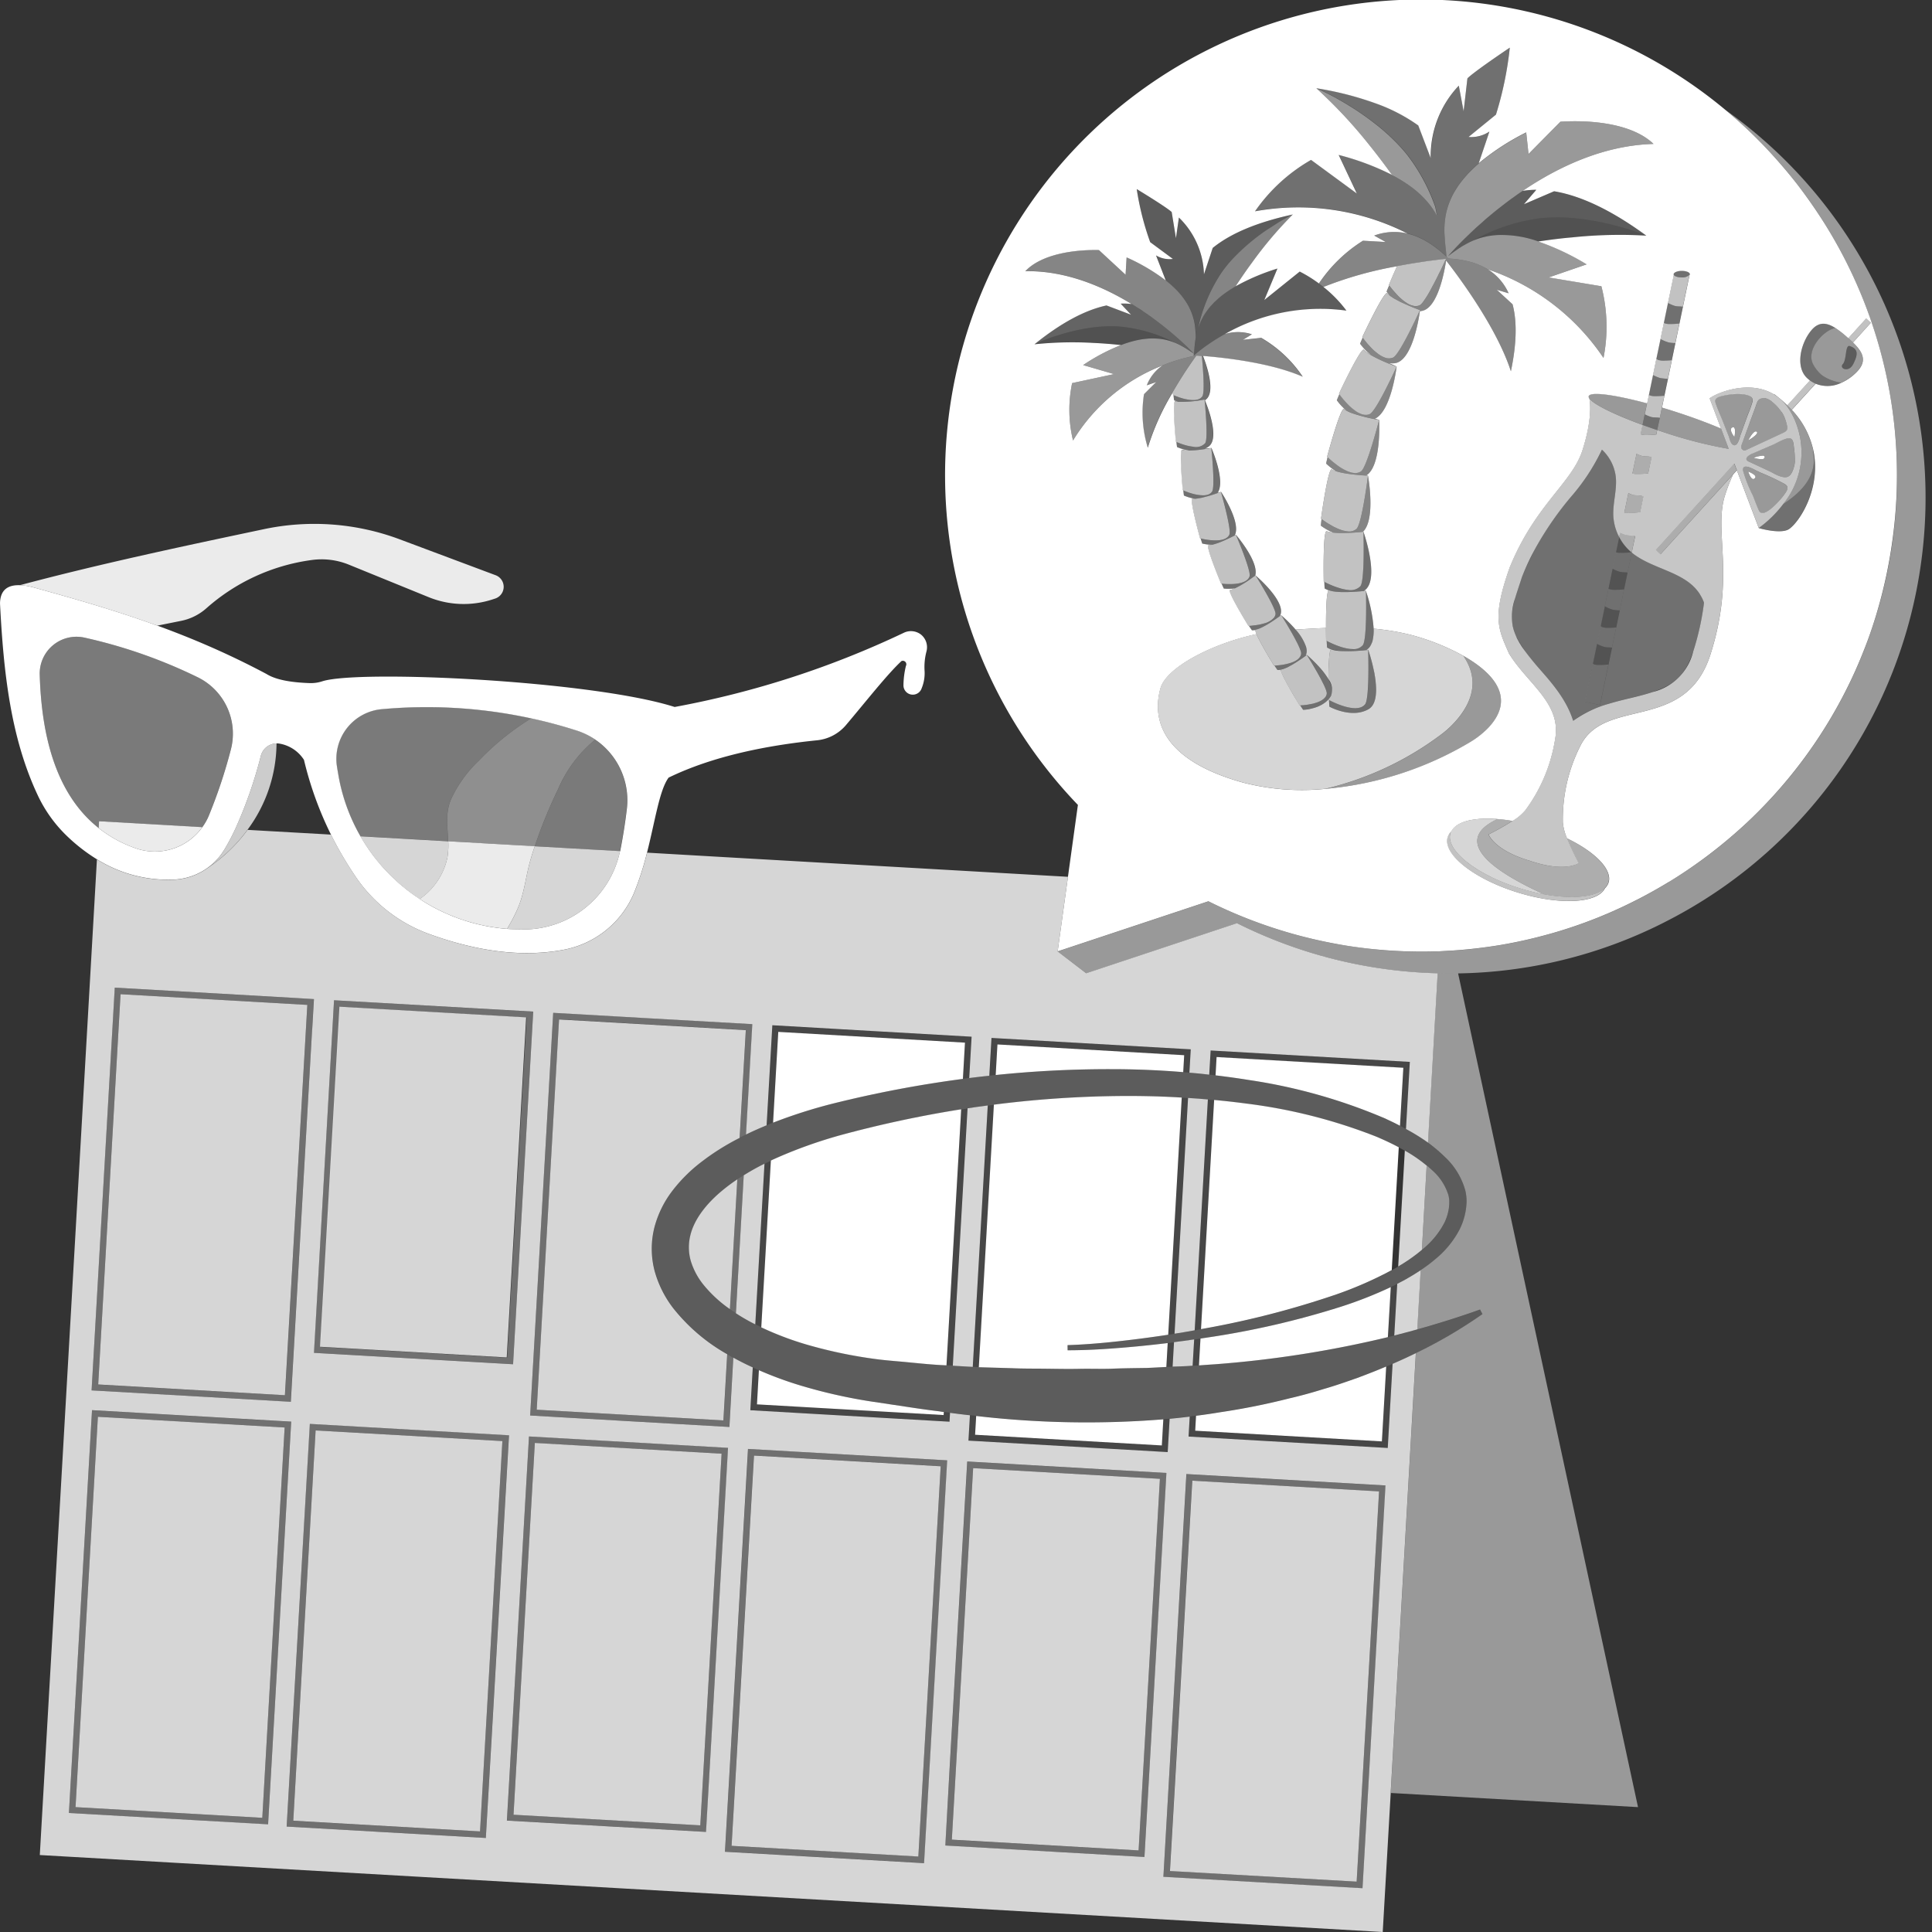 <svg viewBox="0 0 300 300" xmlns="http://www.w3.org/2000/svg"><rect x="0" y="0" width="300" height="300" fill="#333333" stroke="none"/><g fill="#fff"><path d="m 230.21 204.05 a 74.18 74.18 0 0 1 -10.34 6.06 l -.01 .01 c -1.19 .58 -2.39 1.13 -3.61 1.66 -.32 .14 -.65 .28 -.98 .41 v .01 l -.01 -.01 c -1.48 .63 -2.97 1.21 -4.49 1.76 -1.72 .61 -3.45 1.22 -5.22 1.72 -1.75 .55 -3.51 1.04 -5.31 1.45 a 106.86 106.86 0 0 1 -10.77 2.16 c -1.25 .21 -2.5 .39 -3.75 .55 -.33 .05 -.65 .09 -.97 .13 h -.01 c -1.04 .13 -2.08 .24 -3.12 .34 -.32 .03 -.65 .06 -.98 .08 a 148.3 148.3 0 0 1 -29.06 -.52 c -.32 -.03 -.64 -.07 -.96 -.11 -1.03 -.11 -2.06 -.24 -3.09 -.38 -.32 -.04 -.64 -.08 -.95 -.13 h -.01 c -.24 -.02 -.47 -.06 -.71 -.09 -1.8 -.21 -3.59 -.48 -5.39 -.75 l -5.4 -.81 a 81.38 81.38 0 0 1 -10.9 -2.49 57.17 57.17 0 0 1 -6.33 -2.34 c -.31 -.13 -.63 -.27 -.94 -.42 a .01 .01 0 0 1 -.01 -.01 c -1.02 -.46 -2.02 -.97 -3.01 -1.52 h -.01 a 1.74 1.74 0 0 1 -.19 -.1 c -.25 -.14 -.49 -.29 -.74 -.43 a .01 .01 0 0 0 -.01 -.01 28.57 28.57 0 0 1 -8.4 -7.17 16.81 16.81 0 0 1 -2.88 -5.79 13.6 13.6 0 0 1 -.02 -6.74 16.02 16.02 0 0 1 2.87 -5.79 24.04 24.04 0 0 1 4.29 -4.28 37.32 37.32 0 0 1 6.08 -3.84 c .33 -.18 .66 -.34 .99 -.5 h .01 c .95 -.46 1.89 -.89 2.85 -1.29 .11 -.05 .23 -.1 .34 -.14 .33 -.14 .66 -.27 .99 -.41 a 78.7 78.7 0 0 1 9.19 -2.94 180.68 180.68 0 0 1 20.29 -3.86 c .33 -.05 .65 -.09 .97 -.13 h .01 q 1.56 -.2 3.12 -.36 h .01 c .32 -.04 .65 -.08 .97 -.1 a 170.9 170.9 0 0 1 17.69 -.91 q 5.72 0 11.43 .46 c .32 .02 .64 .05 .96 .09 h .01 c 1.03 .08 2.06 .18 3.08 .31 .33 .02 .65 .06 .97 .1 1.74 .21 3.48 .45 5.22 .73 a 85.49 85.49 0 0 1 21.02 5.93 c .8 .37 1.61 .75 2.4 1.17 .31 .15 .62 .32 .93 .49 l .01 .01 a 31.79 31.79 0 0 1 3.4 2.12 24.93 24.93 0 0 1 2.68 2.28 11.16 11.16 0 0 1 3.13 5.19 7.42 7.42 0 0 1 .19 1.63 10.23 10.23 0 0 1 -1.11 4.47 14.77 14.77 0 0 1 -3.69 4.5 23.16 23.16 0 0 1 -2.33 1.75 c -.75 .5 -1.52 .96 -2.29 1.4 -.45 .25 -.9 .48 -1.35 .71 v .01 l -.99 .48 v .01 a 64.3 64.3 0 0 1 -7.72 3.04 132.87 132.87 0 0 1 -21.03 4.83 l -.8 .12 c -.33 .05 -.65 .1 -.98 .14 -1.04 .16 -2.09 .3 -3.13 .43 v .01 l -.98 .12 c -1.59 .19 -3.19 .37 -4.79 .52 -3.57 .33 -7.15 .6 -10.75 .6 l -.01 -.8 c 3.54 -.11 7.11 -.48 10.64 -.92 1.66 -.21 3.31 -.44 4.98 -.69 h .01 c .32 -.05 .64 -.1 .97 -.16 h .01 c 1.04 -.16 2.09 -.34 3.13 -.53 .33 -.05 .65 -.11 .98 -.17 l .48 -.09 a 138.61 138.61 0 0 0 20.61 -5.33 59.13 59.13 0 0 0 8.53 -3.75 c .33 -.18 .66 -.37 .99 -.56 a .01 .01 0 0 0 .01 -.01 .08 .08 0 0 0 .04 -.02 26.19 26.19 0 0 0 3.62 -2.54 h .01 a 13.08 13.08 0 0 0 3.51 -4.24 7.81 7.81 0 0 0 .67 -2.17 7.07 7.07 0 0 0 .07 -1.11 4.01 4.01 0 0 0 -.15 -1.02 8.49 8.49 0 0 0 -2.48 -3.78 c -.28 -.26 -.57 -.52 -.87 -.77 h -.01 a 22.95 22.95 0 0 0 -3.38 -2.31 l -.01 -.01 c -.31 -.18 -.61 -.35 -.93 -.51 -1.12 -.6 -2.29 -1.14 -3.46 -1.64 a 82.87 82.87 0 0 0 -20.31 -5.16 c -1.63 -.22 -3.26 -.4 -4.9 -.55 -.32 -.04 -.64 -.06 -.96 -.09 h -.01 c -1.03 -.09 -2.05 -.17 -3.08 -.23 a .01 .01 0 0 0 -.01 -.01 c -.32 -.02 -.65 -.04 -.97 -.05 -3.71 -.22 -7.45 -.28 -11.17 -.22 a 166.5 166.5 0 0 0 -17.98 1.32 c -.32 .04 -.65 .08 -.97 .13 h -.01 c -1.04 .13 -2.09 .28 -3.13 .44 h -.01 c -.33 .05 -.65 .1 -.97 .15 a 178.27 178.27 0 0 0 -18.7 4 72.83 72.83 0 0 0 -9.76 3.46 c -.36 .16 -.72 .32 -1.08 .49 -.34 .16 -.67 .32 -1 .49 a 35.99 35.99 0 0 0 -3.21 1.79 h -.01 c -.34 .21 -.67 .42 -1 .64 a 26.92 26.92 0 0 0 -2.27 1.67 c -2.47 2.02 -4.46 4.52 -5.05 7.13 a 7.71 7.71 0 0 0 .1 3.87 10.98 10.98 0 0 0 1.97 3.69 19.45 19.45 0 0 0 4.09 3.77 .01 .01 0 0 1 .01 .01 q .45 .32 .93 .63 c .76 .5 1.56 .97 2.37 1.4 .21 .11 .42 .22 .64 .32 v .01 c .31 .16 .62 .31 .94 .46 a 48.35 48.35 0 0 0 7.77 2.88 72.9 72.9 0 0 0 10.05 2.05 c 1.69 .23 3.5 .34 5.25 .52 1.76 .17 3.51 .35 5.28 .43 l .41 .02 h .01 l .96 .06 3.1 .18 .79 .05 h .17 l 5.11 .15 c 1.76 .08 3.51 .06 5.27 .08 s 3.51 .07 5.27 .02 3.5 .03 5.25 -.03 3.49 -.08 5.25 -.11 c .99 -.04 1.98 -.1 2.97 -.15 .32 -.01 .65 -.02 .97 -.04 .43 -.02 .86 -.03 1.29 -.04 .61 -.02 1.22 -.06 1.82 -.1 h .01 l .97 -.06 c .81 -.06 1.61 -.12 2.42 -.17 a 168.71 168.71 0 0 0 26.92 -4.22 h .01 l .97 -.24 c 1.19 -.3 2.38 -.62 3.57 -.95 h .01 c 3.26 -.91 6.53 -1.93 9.77 -3.09 z" opacity=".2"/><path d="m 220.6 197.24 l -.52 9.19 h -.01 c -1.19 .33 -2.38 .65 -3.57 .95 l .46 -8.02 v -.01 c .45 -.23 .9 -.46 1.35 -.71 .77 -.44 1.54 -.9 2.29 -1.4 z" opacity=".8"/><path d="m 221.53 180.99 l -.74 13.1 h -.01 a 26.19 26.19 0 0 1 -3.62 2.54 .08 .08 0 0 1 -.04 .02 .01 .01 0 0 1 -.01 .01 l 1.03 -18 .01 .01 a 22.95 22.95 0 0 1 3.38 2.32 z" opacity=".8"/><path d="m 185.43 207.98 l -.24 4.09 c -.6 .04 -1.21 .08 -1.82 .1 -.43 .01 -.86 .02 -1.29 .04 l .22 -3.79 v -.01 c 1.04 -.13 2.09 -.27 3.13 -.43 z" opacity=".8"/><path d="m 187.56 170.72 l -2.05 35.85 c -1.04 .19 -2.09 .37 -3.13 .53 l 2.1 -36.61 c 1.03 .06 2.05 .14 3.08 .23 z" opacity=".8"/><path d="m 153.38 171.66 l -2.33 40.59 -3.1 -.18 2.29 -39.97 c 1.04 -.16 2.09 -.31 3.13 -.44 z" opacity=".8"/><path d="m 118.71 180.7 l -1.43 24.94 c -.22 -.1 -.43 -.21 -.64 -.32 -.81 -.43 -1.61 -.9 -2.37 -1.4 l 1.22 -21.42 a 36.17 36.17 0 0 1 3.22 -1.8 z" opacity=".8"/><path d="m 221.74 177.43 l 1.5 -26.3 a 73.67 73.67 0 0 1 -31.16 -7.78 l -23.42 7.78 -4.43 -3.4 1.6 -11.58 -53.77 -3.08 -11.58 -.67 a 46.15 46.15 0 0 1 -2.04 6.31 14.79 14.79 0 0 1 -10.83 8.76 q -9.36 1.8 -20.99 -2.44 a 23.42 23.42 0 0 1 -11.37 -8.86 56.71 56.71 0 0 1 -3.85 -6.57 l -.98 -.06 -8.49 -.48 h -.01 l -3.48 -.2 a 24.16 24.16 0 0 1 -6.2 5.92 9.64 9.64 0 0 1 -5.3 1.82 20.86 20.86 0 0 1 -11.89 -3.15 l -8.87 154.6 208.53 11.95 1.24 -21.58 v -.01 h -.01 l 3.91 -68.29 c -1.19 .58 -2.39 1.13 -3.61 1.66 l -.75 13.06 -30.92 -1.77 h -.01 l .18 -3.1 c -1.04 .13 -2.08 .24 -3.12 .34 l -.3 5.17 -30.94 -1.78 .23 -3.94 c -1.03 -.11 -2.06 -.24 -3.09 -.38 l -.08 1.37 v .01 l -30.92 -1.78 h -.01 l .38 -6.65 c -1.02 -.46 -2.03 -.97 -3.02 -1.52 l -.61 10.77 -30.94 -1.78 3.58 -62.53 10.87 .62 3.82 .22 16.23 .92 -.98 17.14 c .95 -.46 1.9 -.89 2.86 -1.29 .11 -.05 .23 -.1 .34 -.14 l .89 -15.53 v -.01 l 15.93 .92 15 .86 v .02 h .01 l -.37 6.4 q 1.56 -.2 3.12 -.36 l .34 -5.87 h .01 l 30.92 1.77 h .01 l -.21 3.63 c 1.03 .08 2.06 .18 3.08 .31 l .22 -3.76 30.92 1.77 h .01 l -.6 10.42 a 31.79 31.79 0 0 1 3.42 2.12 z m -203.92 -24.07 l 27.8 1.59 3.13 .19 -.27 4.66 -.01 .01 -3.31 57.86 -30.94 -1.77 z m 23.81 129.92 l -30.93 -1.76 .95 -16.58 1.09 -19.03 1.45 -25.25 .1 -1.69 30.93 1.78 -2.73 47.53 z m 33.81 2.12 l -30.93 -1.77 3.6 -62.53 30.93 1.77 -2.73 47.54 z m 106.07 -8.97 l 2.71 -47.54 30.92 1.77 -2.71 47.54 -.86 15 -30.92 -1.77 z m -34.05 -1.94 l 2.73 -47.55 30.93 1.78 -2.72 47.54 -.69 12.09 -30.92 -1.78 z m -34.03 -1.96 l 2.72 -47.54 30.93 1.77 -2.73 47.53 -.86 15.02 -30.92 -1.77 z m -.38 -47.71 l -2.72 47.54 -.7 12.1 -30.92 -1.76 .7 -12.12 2.73 -47.53 z m -33.38 -12.98 l -30.92 -1.77 3.12 -54.75 30.93 1.76 z" opacity=".8"/><path d="m 298.3 87.42 a 73.72 73.72 0 0 1 -38.18 54.92 c -.64 .34 -1.29 .68 -1.94 1.01 a 73.21 73.21 0 0 1 -31.75 7.8 c -1.05 .02 -2.11 .02 -3.18 -.01 a 73.67 73.67 0 0 1 -31.16 -7.78 l -23.42 7.78 -4.43 -3.4 23.41 -7.78 a 74.43 74.43 0 0 0 19.87 6.62 c 1.01 .18 2.02 .34 3.05 .48 1.28 .18 2.56 .32 3.84 .44 a 74.19 74.19 0 0 0 7.73 .26 c .43 -.01 .87 -.02 1.3 -.04 .36 -.01 .72 -.03 1.08 -.05 .38 -.02 .76 -.04 1.14 -.07 q 2.76 -.17 5.49 -.57 c .66 -.09 1.31 -.19 1.96 -.3 q 3.45 -.59 6.8 -1.5 2.25 -.6 4.45 -1.35 c 1.29 -.43 2.56 -.91 3.82 -1.41 .54 -.22 1.08 -.45 1.61 -.67 .87 -.38 1.74 -.77 2.59 -1.18 .74 -.35 1.47 -.72 2.2 -1.09 1.46 -.76 2.89 -1.56 4.3 -2.41 a 1.74 1.74 0 0 1 .18 -.11 .78 .78 0 0 0 .18 -.11 c 1.7 -1.04 3.37 -2.16 4.99 -3.33 .54 -.39 1.07 -.79 1.6 -1.2 1.58 -1.22 3.11 -2.51 4.6 -3.85 .99 -.9 1.95 -1.82 2.89 -2.77 a 73.8 73.8 0 0 0 14.78 -21.58 q .84 -1.88 1.58 -3.81 c .49 -1.28 .95 -2.59 1.37 -3.91 a 73.95 73.95 0 0 0 -5.45 -57.85 q -.96 -1.76 -2.01 -3.46 a 74.27 74.27 0 0 0 -4.56 -6.58 73.28 73.28 0 0 0 -5.25 -6.05 72.27 72.27 0 0 0 -5.88 -5.46 73.84 73.84 0 0 1 30.4 70.37 z" opacity=".5"/><path d="m 216.24 211.78 l -.75 13.06 -30.92 -1.77 .18 -3.1 c .32 -.04 .64 -.08 .97 -.13 l -.13 2.32 28.99 1.66 h .01 l .67 -11.62 v -.01 c .33 -.13 .66 -.27 .98 -.41 z" opacity=".1"/><path d="m 216.95 199.37 l -.46 8.02 -.97 .24 .44 -7.77 v -.01 z" opacity=".1"/><path d="m 186.41 207.84 l -.24 4.17 -.97 .06 .23 -4.09 c .33 -.04 .65 -.09 .98 -.14 z" opacity=".1"/><path d="m 218.93 164.89 l -.6 10.41 c -.31 -.17 -.62 -.34 -.93 -.49 l .52 -9.01 -29 -1.67 v .01 l -.16 2.84 c -.32 -.04 -.64 -.08 -.97 -.1 l .22 -3.76 z" opacity=".1"/><path d="m 188.53 170.81 l -2.04 35.59 c -.33 .06 -.65 .12 -.98 .17 l 2.06 -35.85 c .32 .03 .64 .05 .96 .09 z" opacity=".1"/><path d="m 254.35 280.61 l -38.4 -2.2 3.91 -68.3 a 74.18 74.18 0 0 0 10.34 -6.06 l -.36 -.71 c -3.24 1.16 -6.51 2.18 -9.77 3.09 l .52 -9.19 a 23.16 23.16 0 0 0 2.33 -1.75 14.77 14.77 0 0 0 3.69 -4.5 10.23 10.23 0 0 0 1.12 -4.47 7.42 7.42 0 0 0 -.19 -1.63 11.16 11.16 0 0 0 -3.13 -5.19 24.93 24.93 0 0 0 -2.68 -2.28 l 1.5 -26.3 c 1.07 .03 2.13 .03 3.18 .01 z" opacity=".5"/><path d="m 225.04 186.56 a 7.07 7.07 0 0 1 -.07 1.11 7.81 7.81 0 0 1 -.67 2.17 13.08 13.08 0 0 1 -3.51 4.24 l .74 -13.1 h .01 c .3 .25 .59 .51 .87 .77 a 8.49 8.49 0 0 1 2.48 3.78 4.01 4.01 0 0 1 .15 1.03 z" opacity=".5"/><path d="m 79.67 211.84 l 3.13 -54.75 -30.93 -1.77 -3.14 54.75 z m 2.11 -53.84 l -3.03 52.82 -29 -1.66 3.03 -52.82 z" opacity=".3"/><path d="m 116.84 159.03 l -.98 17.14 h -.01 c -.33 .16 -.66 .32 -.99 .5 l .96 -16.73 -29 -1.66 -3.48 60.62 29 1.66 .59 -10.28 c .25 .14 .49 .29 .74 .43 a 1.74 1.74 0 0 0 .19 .1 h .01 l -.62 10.77 -30.93 -1.78 3.58 -62.54 z" opacity=".3"/><path d="m 147.52 219.38 l -.08 1.37 -30.92 -1.77 .38 -6.64 c .31 .15 .63 .29 .94 .42 l -.3 5.31 28.99 1.66 h .01 l .03 -.48 c .31 .05 .63 .09 .95 .13 z" opacity=".1"/><path d="m 119.71 180.21 l -1.49 25.9 c -.32 -.15 -.63 -.3 -.94 -.46 v -.01 l 1.43 -24.94 c .33 -.17 .66 -.33 1 -.49 z" opacity=".1"/><path d="m 150.22 172.1 l -2.28 39.97 -.96 -.06 2.14 -37.42 .13 -2.34 c .32 -.05 .64 -.1 .97 -.15 z" opacity=".1"/><path d="m 150.86 161 l -.37 6.4 c -.32 .04 -.64 .08 -.97 .13 l .32 -5.63 -28.99 -1.66 -.81 14.1 c -.33 .14 -.66 .27 -.99 .41 l .89 -15.53 15.93 .91 z" opacity=".1"/><path d="m 182.3 208.42 l -.22 3.79 c -.32 .02 -.65 .03 -.97 .04 l .21 -3.71 z" opacity=".1"/><path d="m 181.62 220.31 l -.3 5.17 -30.94 -1.78 .23 -3.94 c .32 .04 .64 .08 .96 .11 l -.17 2.92 v .01 l 29 1.66 v -.01 l .23 -4.06 c .34 -.02 .67 -.05 .99 -.08 z" opacity=".1"/><path d="m 154.35 171.53 l -2.34 40.77 h -.17 l -.79 -.05 2.33 -40.59 c .32 -.05 .65 -.09 .97 -.13 z" opacity=".1"/><path d="m 184.9 162.94 l -.21 3.63 c -.32 -.04 -.64 -.07 -.96 -.09 l .15 -2.63 -29 -1.66 -.27 4.75 c -.32 .02 -.65 .06 -.97 .1 l .34 -5.87 z" opacity=".1"/><path d="m 184.47 170.48 l -2.1 36.62 c -.33 .06 -.65 .11 -.97 .16 l 2.1 -36.83 c .32 .01 .65 .03 .97 .05 z" opacity=".1"/><path d="m 48.1 221.09 l -.1 1.68 -1.44 25.26 -1.09 19.03 -.96 16.57 30.93 1.77 .86 -15 2.73 -47.54 z m 27.24 49.26 l -.8 14.03 -29 -1.65 .8 -14.04 2.67 -46.57 29 1.65 z" opacity=".3"/><path d="m 14.29 218.98 l -.1 1.68 -1.45 25.26 -1.09 19.03 -.95 16.57 30.93 1.77 .86 -15 2.73 -47.53 z m 27.24 49.26 l -.8 14.03 -29 -1.66 .8 -14.03 2.67 -46.58 29 1.66 z" opacity=".3"/><path d="m 82.14 223.04 l -2.73 47.54 -.69 12.11 30.93 1.77 .69 -12.11 2.73 -47.54 z m -2.4 58.74 l .64 -11.14 2.67 -46.57 29 1.66 -2.67 46.57 -.64 11.14 z" opacity=".3"/><path d="m 116.17 224.99 l -2.73 47.54 -.86 15 30.93 1.77 .86 -15 2.73 -47.54 z m -2.57 61.63 l .8 -14.03 2.67 -46.58 29 1.66 -2.67 46.57 -.8 14.03 z" opacity=".3"/><path d="m 150.2 226.95 l -2.73 47.54 -.69 12.09 30.93 1.77 .69 -12.09 2.73 -47.54 z m -2.4 58.72 l .64 -11.13 2.67 -46.57 29 1.66 -2.67 46.57 -.64 11.13 z" opacity=".3"/><path d="m 181.51 276.44 l -.86 15 30.93 1.77 .86 -15 2.73 -47.54 -30.94 -1.77 z m 32.63 -44.86 l -2.67 46.57 -.81 14.03 -29 -1.66 .8 -14.03 2.67 -46.57 z" opacity=".3"/><path d="m 17.81 153.36 l -3.59 62.54 30.93 1.77 3.59 -62.54 z m 26.44 63.29 l -29 -1.66 v -.01 l 3.47 -60.6 29 1.66 z" opacity=".3"/><path d="m 39.32 169.05 h 52.91 v 29.05 h -52.91 z" opacity=".8" transform="matrix(.057 -.998 .998 .057 -121.26 238.73)"/><path d="m 101.62 190.58 a 13.6 13.6 0 0 0 .02 6.74 16.81 16.81 0 0 0 2.88 5.79 28.57 28.57 0 0 0 8.4 7.17 l -.59 10.28 -28.99 -1.66 3.47 -60.6 29 1.66 -.96 16.73 a 37.32 37.32 0 0 0 -6.08 3.84 24.04 24.04 0 0 0 -4.29 4.28 16.02 16.02 0 0 0 -2.86 5.77 z" opacity=".8"/><path d="m 149.25 172.25 l -.13 2.34 -2.15 37.42 -.41 -.02 c -1.76 -.08 -3.51 -.26 -5.28 -.43 -1.74 -.18 -3.55 -.29 -5.25 -.52 a 72.9 72.9 0 0 1 -10.05 -2.05 48.35 48.35 0 0 1 -7.77 -2.88 l 1.49 -25.9 c .36 -.17 .72 -.33 1.08 -.49 a 72.83 72.83 0 0 1 9.76 -3.46 178.27 178.27 0 0 1 18.71 -4.01 z"/><path d="m 146.56 219.25 l -.03 .48 -28.99 -1.66 .3 -5.31 a 57.17 57.17 0 0 0 6.33 2.34 81.38 81.38 0 0 0 10.9 2.49 l 5.4 .81 c 1.79 .27 3.58 .54 5.39 .75 .23 .04 .46 .08 .7 .1 z"/><path d="m 149.84 161.9 l -.32 5.63 a 180.68 180.68 0 0 0 -20.29 3.86 78.7 78.7 0 0 0 -9.19 2.94 l .81 -14.1 z"/><path d="m 183.5 170.43 l -2.1 36.83 h -.01 c -1.66 .25 -3.31 .48 -4.98 .69 -3.53 .44 -7.1 .81 -10.64 .92 l .01 .8 c 3.6 0 7.18 -.27 10.75 -.6 1.59 -.15 3.19 -.33 4.79 -.52 l -.21 3.71 c -.99 .05 -1.98 .11 -2.97 .15 -1.75 .03 -3.49 .04 -5.25 .11 s -3.5 -.01 -5.25 .03 -3.5 0 -5.27 -.02 -3.5 0 -5.27 -.08 l -5.11 -.15 2.34 -40.77 a 166.5 166.5 0 0 1 17.98 -1.32 c 3.74 -.07 7.47 -.01 11.19 .22 z"/><path d="m 180.64 220.39 l -.23 4.06 -29 -1.66 .17 -2.92 a 148.3 148.3 0 0 0 29.06 .52 z"/><path d="m 183.88 163.85 l -.15 2.63 q -5.71 -.47 -11.43 -.46 a 170.9 170.9 0 0 0 -17.69 .91 l .27 -4.75 z"/><path d="m 215.25 212.19 l -.67 11.63 -28.99 -1.66 .13 -2.32 c 1.25 -.16 2.5 -.34 3.75 -.55 a 106.86 106.86 0 0 0 10.77 -2.16 c 1.79 -.41 3.55 -.9 5.31 -1.45 1.76 -.5 3.49 -1.11 5.22 -1.72 1.51 -.56 3 -1.14 4.48 -1.77 z"/><path d="m 217.2 178.15 l -1.09 19.07 a 59.13 59.13 0 0 1 -8.53 3.75 138.61 138.61 0 0 1 -20.61 5.33 l -.48 .09 2.04 -35.59 c 1.63 .15 3.26 .33 4.9 .55 a 82.87 82.87 0 0 1 20.31 5.16 c 1.17 .5 2.34 1.04 3.46 1.64 z"/><path d="m 215.96 199.86 l -.45 7.77 a 168.71 168.71 0 0 1 -26.92 4.22 c -.81 .05 -1.61 .11 -2.42 .17 l .24 -4.17 .8 -.12 a 132.87 132.87 0 0 0 21.03 -4.83 64.3 64.3 0 0 0 7.72 -3.04 z"/><path d="m 217.91 165.8 l -.52 9.01 c -.79 -.42 -1.6 -.8 -2.4 -1.17 a 85.49 85.49 0 0 0 -21.02 -5.93 c -1.73 -.28 -3.47 -.52 -5.22 -.73 l .16 -2.84 z"/><path d="m 217.91 165.8 l -29 -1.66 v -.01 z"/><path d="m 112.05 225.73 l -2.67 46.57 -.64 11.14 -29 -1.65 .64 -11.15 2.67 -46.58 z" opacity=".8"/><path d="m 146.07 227.68 l -2.67 46.57 -.8 14.03 -29 -1.66 .81 -14.03 2.67 -46.57 z" opacity=".8"/><path d="m 180.11 229.63 l -2.67 46.58 -.64 11.12 -29 -1.67 .64 -11.12 2.67 -46.57 z" opacity=".8"/><path d="m 214.14 231.58 l -2.67 46.57 -.81 14.03 -28.99 -1.65 .81 -14.04 2.66 -46.57 z" opacity=".8"/><path d="m 47.72 156.04 l -3.48 60.61 -28.99 -1.67 3.47 -60.6 z" opacity=".8"/><path d="m 44.2 221.66 l -2.67 46.58 -.8 14.03 -29 -1.66 .8 -14.03 2.67 -46.58 z" opacity=".8"/><path d="m 78.01 223.77 l -2.67 46.58 -.8 14.03 -29 -1.66 .8 -14.03 2.67 -46.57 z" opacity=".8"/><g fill-rule="evenodd"><path d="m 3.07 90.87 c 12.51 -3.33 25.21 -6.02 37.81 -8.68 a 37.86 37.86 0 0 1 21.2 1.56 l 14.88 5.57 a 1.92 1.92 0 0 1 -.09 3.63 l -.46 .15 a 14.42 14.42 0 0 1 -9.84 -.37 l -12.4 -5.05 a 11.22 11.22 0 0 0 -5.85 -.71 30.83 30.83 0 0 0 -16.26 7.47 8.4 8.4 0 0 1 -3.96 1.97 c -.99 .2 -2.24 .45 -3.67 .74 -6.48 -2.36 -12.73 -4.13 -18.94 -5.86 a 10.47 10.47 0 0 0 -2.42 -.42 z" opacity=".9"/><path d="m 42.94 115.43 a 22.71 22.71 0 0 1 -4.51 13.42 24.16 24.16 0 0 1 -6.2 5.92 8.88 8.88 0 0 0 .74 -.59 c .13 -.12 .25 -.23 .37 -.35 a 4.12 4.12 0 0 0 .41 -.43 4.78 4.78 0 0 0 .38 -.45 5.46 5.46 0 0 0 .36 -.48 4.52 4.52 0 0 0 .33 -.51 35.29 35.29 0 0 0 1.7 -3.21 68.35 68.35 0 0 0 3.98 -11.37 2.59 2.59 0 0 1 2.44 -1.95 z" opacity=".75"/><path d="m 143.04 98.56 a 2.54 2.54 0 0 0 -2.68 -.31 143.31 143.31 0 0 1 -35.6 11.53 c -12.82 -4.09 -48.99 -5.82 -54.71 -3.99 a 5.67 5.67 0 0 1 -2 .28 c -2.82 -.1 -5.19 -.49 -6.68 -1.42 -12.86 -6.84 -24.44 -10.18 -35.88 -13.36 -3.15 -.88 -5.01 -.41 -5.41 1.61 a 4.02 4.02 0 0 0 -.07 .98 c .54 10.35 1.6 20.52 5.81 29.52 a 21.36 21.36 0 0 0 4.76 6.59 27.32 27.32 0 0 0 4.47 3.44 20.86 20.86 0 0 0 11.89 3.15 9.64 9.64 0 0 0 7.89 -4.64 35.29 35.29 0 0 0 1.7 -3.21 68.35 68.35 0 0 0 3.97 -11.35 2.58 2.58 0 0 1 2.78 -1.93 5.64 5.64 0 0 1 3.92 2.54 54.49 54.49 0 0 0 4.19 11.6 56.71 56.71 0 0 0 3.85 6.57 23.42 23.42 0 0 0 11.37 8.86 q 11.62 4.23 20.99 2.44 a 14.79 14.79 0 0 0 10.83 -8.76 46.15 46.15 0 0 0 2.04 -6.31 c 1.28 -5.04 1.93 -9.71 3.35 -11.64 6.92 -3.37 15.37 -5.02 23.07 -5.8 a 6.77 6.77 0 0 0 4.43 -2.31 c 3.11 -3.67 6.44 -7.93 8.66 -9.99 a .54 .54 0 0 1 .61 .13 .55 .55 0 0 1 .08 .63 13.27 13.27 0 0 0 -.38 2.95 1.45 1.45 0 0 0 2.82 .53 6.17 6.17 0 0 0 .46 -2.67 9.37 9.37 0 0 1 .27 -2.98 l .03 -.12 a 2.53 2.53 0 0 0 -.83 -2.56 z m -122.14 33.1 a 19.76 19.76 0 0 1 -5.58 -3.08 c -5.75 -4.55 -8.82 -12.44 -9.15 -23.8 a 5.71 5.71 0 0 1 6.94 -5.77 78.85 78.85 0 0 1 17.54 6.13 9.75 9.75 0 0 1 5.19 11.27 79.15 79.15 0 0 1 -3.42 10.26 8.53 8.53 0 0 1 -1 1.77 9.06 9.06 0 0 1 -10.52 3.22 z m 75.37 .52 a 15.27 15.27 0 0 1 -14.67 12.14 h -.15 c -.73 .01 -1.46 -.01 -2.18 -.05 h -.03 c -.72 -.04 -1.44 -.11 -2.15 -.21 -.37 -.05 -.74 -.11 -1.11 -.17 l -.17 -.03 c -.42 -.08 -.83 -.17 -1.24 -.26 s -.83 -.2 -1.24 -.31 c -.31 -.08 -.63 -.18 -.94 -.28 -.18 -.05 -.36 -.11 -.54 -.18 a 8.61 8.61 0 0 1 -.86 -.3 c -.46 -.16 -.91 -.34 -1.36 -.54 -.3 -.13 -.6 -.26 -.9 -.4 -.79 -.37 -1.57 -.78 -2.32 -1.22 -.56 -.33 -1.11 -.68 -1.65 -1.06 -.28 -.18 -.56 -.38 -.83 -.58 a 1.95 1.95 0 0 1 -.23 -.17 c -.36 -.27 -.72 -.54 -1.06 -.84 a 1.9 1.9 0 0 1 -.29 -.23 c -.38 -.32 -.75 -.65 -1.11 -1 a .07 .07 0 0 1 -.05 -.04 c -.38 -.35 -.75 -.72 -1.11 -1.1 a 1.92 1.92 0 0 1 -.14 -.15 c -.16 -.17 -.32 -.34 -.48 -.52 -.23 -.25 -.45 -.51 -.66 -.77 -.25 -.3 -.5 -.61 -.74 -.92 s -.46 -.62 -.69 -.94 c -.04 -.06 -.09 -.12 -.13 -.19 -.21 -.3 -.41 -.61 -.61 -.92 -.22 -.35 -.44 -.71 -.65 -1.07 a 28.93 28.93 0 0 1 -3.46 -9.66 c -.07 -.4 -.14 -.81 -.2 -1.21 a 7.74 7.74 0 0 1 7.1 -8.89 76.57 76.57 0 0 1 29.88 3.25 11.38 11.38 0 0 1 8.03 12.31 c -.27 2.25 -.62 4.41 -1.03 6.5 a .04 .04 0 0 0 -.03 .02 z"/><path d="m 35.83 116.41 a 79.15 79.15 0 0 1 -3.42 10.26 8.53 8.53 0 0 1 -1 1.77 l -16.03 -.92 -.06 1.06 c -5.75 -4.55 -8.82 -12.44 -9.15 -23.8 a 5.71 5.71 0 0 1 6.94 -5.77 78.85 78.85 0 0 1 17.54 6.13 9.75 9.75 0 0 1 5.18 11.27 z" opacity=".35"/><path d="m 31.41 128.44 a 9.06 9.06 0 0 1 -10.51 3.22 19.76 19.76 0 0 1 -5.58 -3.08 l .06 -1.06 z" opacity=".9"/><path d="m 59.4 110.09 a 7.74 7.74 0 0 0 -7.1 8.89 c .06 .4 .13 .81 .2 1.21 a 28.79 28.79 0 0 0 3.46 9.66 l 13.63 .78 c -.09 -2.16 -.48 -4.26 .4 -6.44 a 19.51 19.51 0 0 1 4.32 -6.04 40.73 40.73 0 0 1 8.19 -6.62 77.46 77.46 0 0 0 -23.1 -1.44 z m 33.03 4.76 a 20.14 20.14 0 0 0 -5.75 7.67 74.78 74.78 0 0 0 -3.63 8.89 l 13.22 .75 q .63 -3.12 1.04 -6.5 a 11.36 11.36 0 0 0 -4.89 -10.81 z" opacity=".35"/><path d="m 83.04 131.4 c -.25 .73 -.48 1.46 -.69 2.2 -.71 2.46 -.92 5.05 -1.94 7.42 a 27.2 27.2 0 0 1 -1.67 3.21 28.85 28.85 0 0 1 -13.57 -4.63 10.43 10.43 0 0 0 4.3 -6.43 11.49 11.49 0 0 0 .13 -2.54 z" opacity=".9"/><path d="m 92.42 114.85 a 20.14 20.14 0 0 0 -5.75 7.67 74.78 74.78 0 0 0 -3.63 8.89 l -13.44 -.78 c -.09 -2.16 -.48 -4.26 .4 -6.44 a 19.51 19.51 0 0 1 4.32 -6.04 40.73 40.73 0 0 1 8.19 -6.62 c 2.37 .53 4.62 1.14 6.78 1.8 a 10.96 10.96 0 0 1 3.13 1.52 z" opacity=".45"/></g><path d="m 114.49 183.13 l -1.15 20.15 a 19.82 19.82 0 0 1 -4.1 -3.78 10.98 10.98 0 0 1 -1.97 -3.69 7.71 7.71 0 0 1 -.1 -3.87 c .58 -2.6 2.57 -5.1 5.05 -7.13 a 26.92 26.92 0 0 1 2.27 -1.68 z" opacity=".8"/><path d="m 115.5 182.49 l -1.23 21.42 q -.48 -.32 -.93 -.63 l 1.15 -20.15 c .33 -.22 .66 -.43 1 -.64 z" opacity=".3"/><path d="m 96.27 132.16 v .03 a 15.27 15.27 0 0 1 -14.67 12.13 h -.15 a 27.14 27.14 0 0 1 -2.71 -.08 27.2 27.2 0 0 0 1.67 -3.21 c 1.02 -2.37 1.23 -4.96 1.94 -7.42 .21 -.74 .44 -1.47 .69 -2.2 z" fill-rule="evenodd" opacity=".8"/><path d="m 69.47 133.18 a 10.43 10.43 0 0 1 -4.3 6.43 29.01 29.01 0 0 1 -9.21 -9.75 l 13.63 .78 a 11.49 11.49 0 0 1 -.12 2.54 z" fill-rule="evenodd" opacity=".8"/><path d="m 215.71 44.32 c -.25 .57 -.4 .95 -.4 .95 a 6.59 6.59 0 0 0 .48 .6 2.42 2.42 0 0 1 -.37 -.33 c -.46 -.51 -3.88 6.8 -3.88 6.8 s .02 .03 .06 .08 c -.26 .58 -.41 .95 -.41 .95 a 8.98 8.98 0 0 0 1.7 1.76 4.51 4.51 0 0 1 -1.09 -.81 c -.46 -.51 -3.88 6.8 -3.88 6.8 s .02 .03 .06 .08 c -.25 .57 -.4 .95 -.4 .95 a 9.01 9.01 0 0 0 1.5 1.61 2.11 2.11 0 0 1 -.37 -.23 c -.54 -.42 -2.63 7.37 -2.63 7.37 l .07 .07 c -.15 .61 -.23 1.01 -.23 1.01 a 8.8 8.8 0 0 0 1.55 1.19 2.74 2.74 0 0 1 -.66 -.28 c -.59 -.35 -1.68 7.64 -1.68 7.64 a .56 .56 0 0 1 .08 .07 c -.08 .62 -.11 1.02 -.11 1.02 a 8.87 8.87 0 0 0 1.9 1.08 3.81 3.81 0 0 1 -.98 -.21 c -.64 -.26 -.47 7.81 -.47 7.81 a .92 .92 0 0 0 .09 .05 c .02 .62 .05 1.03 .05 1.03 a 6.02 6.02 0 0 0 .62 .29 c .02 -.01 .03 -.02 .05 -.02 -.41 0 -.47 3.54 -.46 5.86 -1.57 .06 -3.15 .16 -4.72 .25 a 20.77 20.77 0 0 0 -2.2 -2.19 l -.03 -.03 -.01 -.01 a .12 .12 0 0 1 -.03 .02 c -.01 .01 -.01 .01 -.02 .01 -.03 .02 -.08 .04 -.14 .08 1.08 -2.02 -3.27 -5.84 -3.75 -6.25 q -.03 -.02 -.03 -.03 l -.01 -.01 a .12 .12 0 0 1 -.03 .02 .04 .04 0 0 1 -.02 .01 c .6 -2.1 -2.79 -6.09 -2.98 -6.32 l -.01 -.01 a .03 .03 0 0 0 -.02 .01 .01 .01 0 0 0 -.01 .01 v -.01 c 0 .01 -.01 .01 -.02 .01 h .02 a .49 .49 0 0 1 -.07 .03 h -.01 a .71 .71 0 0 1 -.08 .03 c 1.01 -1.96 -1.96 -6.5 -2.12 -6.74 l -.01 -.01 a .16 .16 0 0 0 -.04 .01 c -.07 .02 -.25 .06 -.49 .13 1.28 -1.84 -.96 -6.96 -.96 -6.96 l -.2 .03 a .04 .04 0 0 1 .03 -.01 c -.18 .01 -.49 .04 -.86 .1 a 4.09 4.09 0 0 0 .57 -.32 c 1.82 -1.28 -.19 -6.34 -.55 -7.2 a .62 .62 0 0 0 .09 -.07 c 1.64 -1.15 .18 -5.36 -.39 -6.82 3.11 .24 10.49 1.03 15.49 3.23 a 19.48 19.48 0 0 0 -6.45 -6.04 l -2.84 .31 1.39 -.86 a 7.04 7.04 0 0 0 -4.19 -.04 30.04 30.04 0 0 1 18.87 -3.64 19.83 19.83 0 0 0 -3.57 -3.67 58.46 58.46 0 0 1 11.43 -3.22 c -.67 1.46 -1.26 2.9 -1.26 2.9 s .14 .21 .38 .52 c -.16 -.2 -.28 -.35 -.34 -.44 z"/><path d="m 186.69 61.55 a 1.28 1.28 0 0 1 -.6 .45 2.23 2.23 0 0 1 -.73 .12 4.39 4.39 0 0 1 -.81 -.06 2 2 0 0 1 -.24 -.04 c -.13 -.02 -.27 -.05 -.4 -.08 l -.33 -.09 c -.11 -.03 -.22 -.07 -.33 -.1 s -.21 -.07 -.31 -.11 c -.07 -.02 -.14 -.05 -.2 -.07 a 1.71 1.71 0 0 1 -.18 -.07 c -.11 -.04 -.21 -.08 -.28 -.11 a .65 .65 0 0 0 -.1 -.04 c -.05 -.03 -.07 -.04 -.07 -.04 s -.02 -.13 -.05 -.35 c .75 -1.31 1.49 -2.48 2.11 -3.43 .09 -.13 .18 -.26 .26 -.39 .53 -.78 .94 -1.37 1.17 -1.7 .07 -.1 .13 -.17 .16 -.22 h .01 c .22 .01 .5 .03 .85 .06 .14 1.45 .5 5.66 .07 6.27 z" opacity=".7"/><path d="m 187.14 68.82 a 1.96 1.96 0 0 1 -1.9 .54 l -.24 -.03 a 7.85 7.85 0 0 1 -1.37 -.34 c -.08 -.03 -.16 -.05 -.24 -.08 -.36 -.13 -.63 -.24 -.76 -.3 -.05 -.02 -.07 -.03 -.07 -.03 s -.61 -6.44 -.09 -6.27 a 1.49 1.49 0 0 0 .4 .08 c .01 0 .02 .01 .03 .01 a 19.2 19.2 0 0 0 4.14 -.36 s .62 6.04 .1 6.78 z" opacity=".7"/><path d="m 188.21 76.34 a 1.22 1.22 0 0 1 -.6 .45 2.15 2.15 0 0 1 -.73 .12 h -.13 a 5.36 5.36 0 0 1 -.68 -.06 1.99 1.99 0 0 1 -.24 -.04 c -.13 -.02 -.27 -.05 -.4 -.08 l -.33 -.09 c -.11 -.03 -.22 -.07 -.33 -.1 s -.21 -.07 -.31 -.11 c -.07 -.02 -.14 -.05 -.2 -.07 a 1.71 1.71 0 0 1 -.18 -.07 c -.12 -.04 -.21 -.08 -.28 -.11 a .69 .69 0 0 0 -.1 -.04 c -.05 -.03 -.07 -.04 -.07 -.04 s -.61 -6.43 -.09 -6.26 a 3.51 3.51 0 0 0 1.07 .12 h .01 c .27 0 .56 -.02 .85 -.04 .69 -.05 1.4 -.15 1.9 -.23 .14 -.02 .27 -.04 .37 -.06 h .01 a .44 .44 0 0 1 .14 -.03 l .2 -.03 s .64 6.03 .12 6.77 z" opacity=".7"/><path d="m 190.89 83.03 c -.42 .91 -1.89 .96 -3.04 .83 -.14 -.02 -.27 -.03 -.4 -.05 -.26 -.04 -.49 -.08 -.67 -.12 -.05 -.01 -.09 -.02 -.13 -.03 -.11 -.02 -.19 -.04 -.24 -.05 a .74 .74 0 0 1 -.08 -.02 s -1.72 -6.23 -1.17 -6.15 a 2.21 2.21 0 0 0 .38 .01 h .02 a .49 .49 0 0 0 .12 -.01 c .19 -.02 .39 -.05 .61 -.09 a 4.42 4.42 0 0 0 .68 -.15 c .12 -.03 .24 -.06 .35 -.09 .33 -.08 .65 -.18 .94 -.27 .45 -.15 .84 -.28 1.08 -.37 a 1.35 1.35 0 0 0 .21 -.08 .16 .16 0 0 1 .04 -.01 l .01 .01 c .07 .32 1.66 5.84 1.29 6.64 z" opacity=".7"/><path d="m 194.03 89.49 c -.36 1.14 -2.33 1.25 -3.52 1.2 a 1.15 1.15 0 0 1 -.19 -.01 c -.3 -.01 -.53 -.04 -.65 -.05 a .45 .45 0 0 0 -.08 -.01 s -2.49 -5.96 -1.95 -5.95 a 2.76 2.76 0 0 0 .58 -.08 9.88 9.88 0 0 0 1.68 -.58 c .11 -.05 .22 -.09 .32 -.14 .7 -.31 1.31 -.62 1.56 -.75 l .02 -.02 h .01 a .49 .49 0 0 0 .07 -.03 .01 .01 0 0 1 .01 -.01 .03 .03 0 0 1 .02 -.01 l .01 .01 c .13 .31 2.38 5.6 2.11 6.43 z" opacity=".7"/><path d="m 198.06 95.37 a 1 1 0 0 1 -.17 .44 .38 .38 0 0 1 -.09 .13 3.05 3.05 0 0 1 -1.57 .88 7.05 7.05 0 0 1 -1.12 .24 1.13 1.13 0 0 1 -.18 .03 c -.23 .03 -.43 .05 -.6 .07 -.19 .02 -.33 .03 -.41 .03 h -.08 s -3.39 -5.5 -2.85 -5.58 a 2.82 2.82 0 0 0 .74 -.25 .16 .16 0 0 0 .08 -.03 15.77 15.77 0 0 0 2.21 -1.31 3.12 3.12 0 0 1 .26 -.18 .01 .01 0 0 1 .01 -.01 c .11 -.09 .22 -.16 .31 -.23 .12 -.08 .21 -.14 .27 -.19 l .03 -.03 a .04 .04 0 0 0 .02 -.01 .12 .12 0 0 0 .03 -.02 l .01 .01 q 0 .02 .03 .03 c .3 .49 3.2 5.14 3.07 5.98 z" opacity=".7"/><path d="m 202.04 101.54 a .73 .73 0 0 1 -.07 .24 .85 .85 0 0 1 -.13 .25 .24 .24 0 0 1 -.06 .08 1.91 1.91 0 0 1 -.69 .54 2.32 2.32 0 0 1 -.39 .18 c -.08 .03 -.17 .06 -.25 .09 a 9.09 9.09 0 0 1 -1.58 .35 c -.13 .01 -.25 .03 -.36 .04 h -.03 c -.25 .03 -.45 .04 -.56 .05 h -.09 s -2.1 -3.4 -2.73 -4.9 a 1.41 1.41 0 0 1 -.17 -.64 c 0 -.01 .01 -.03 .02 -.03 s .02 -.02 .03 -.02 c 1.13 -.17 3.55 -1.94 3.91 -2.22 .01 0 .01 0 .02 -.01 a .12 .12 0 0 0 .03 -.02 l .01 .01 .03 .03 c 0 .02 .02 .04 .04 .07 a .85 .85 0 0 0 .05 .1 c .05 .07 .1 .15 .16 .25 l .09 .15 c .13 .22 .29 .48 .47 .77 .07 .12 .14 .24 .22 .37 a .41 .41 0 0 0 .05 .09 c .19 .32 .38 .66 .58 1 .06 .12 .13 .24 .2 .36 .08 .14 .15 .28 .22 .41 .05 .08 .09 .17 .13 .25 s .09 .17 .13 .25 c .01 .02 .03 .05 .04 .07 l .18 .36 c .15 .32 .28 .61 .37 .86 q .05 .15 .09 .27 a .91 .91 0 0 1 .04 .35 z" opacity=".7"/><path d="m 202.92 101.7 s 3.24 5.13 3.1 6.02 c -.26 1.72 -4.22 1.82 -4.22 1.82 s -3.39 -5.5 -2.85 -5.58 c 1.22 -.18 3.97 -2.26 3.97 -2.26 z" opacity=".7"/><path d="m 187.63 69.37 a 4.09 4.09 0 0 1 -.57 .32 c .37 -.06 .68 -.09 .86 -.1 a .04 .04 0 0 0 -.03 .01 .44 .44 0 0 0 -.14 .03 h -.01 a 3.49 3.49 0 0 0 -.37 .06 c -.5 .08 -1.21 .18 -1.9 .23 -.29 .02 -.58 .04 -.85 .04 h -.01 a 7.32 7.32 0 0 1 -1.87 -.53 s -.05 -.32 -.11 -.82 c .13 .06 .4 .17 .76 .3 .08 .03 .16 .05 .24 .08 a 7.85 7.85 0 0 0 1.37 .34 l .24 .03 a 1.96 1.96 0 0 0 1.9 -.54 c .52 -.74 -.11 -6.78 -.11 -6.78 a 19.2 19.2 0 0 1 -4.14 .36 c -.01 0 -.02 -.01 -.03 -.01 -.36 -.12 -.59 -.22 -.59 -.22 s -.04 -.32 -.1 -.82 a .65 .65 0 0 1 .1 .04 c .07 .03 .16 .07 .28 .11 a 1.71 1.71 0 0 0 .18 .07 c .06 .02 .13 .05 .2 .07 .1 .04 .2 .07 .31 .11 s .22 .07 .33 .1 l .33 .09 c .13 .03 .27 .06 .4 .08 a 2 2 0 0 0 .24 .04 4.56 4.56 0 0 0 .81 .06 2.16 2.16 0 0 0 .73 -.12 1.28 1.28 0 0 0 .6 -.45 c .43 -.61 .07 -4.83 -.07 -6.28 a .92 .92 0 0 1 .16 .01 c .57 1.46 2.03 5.67 .39 6.82 a .62 .62 0 0 1 -.09 .07 c .37 .86 2.38 5.92 .56 7.2 z" opacity=".3"/><path d="m 189.54 76.4 a 1.35 1.35 0 0 1 -.21 .08 c -.24 .09 -.63 .22 -1.08 .37 -.29 .09 -.61 .19 -.94 .27 -.11 .03 -.23 .06 -.35 .09 a 4.42 4.42 0 0 1 -.68 .15 c -.22 .04 -.42 .07 -.61 .09 a .49 .49 0 0 1 -.12 .01 h -.02 a 7.25 7.25 0 0 1 -1.72 -.5 s -.05 -.32 -.11 -.82 a .69 .69 0 0 1 .1 .04 c .07 .03 .16 .07 .28 .11 a 1.71 1.71 0 0 0 .18 .07 c .06 .02 .13 .05 .2 .07 .1 .04 .2 .07 .31 .11 s .22 .07 .33 .1 l .33 .09 c .13 .03 .27 .06 .4 .08 a 1.99 1.99 0 0 0 .24 .04 5.36 5.36 0 0 0 .68 .06 h .13 a 2.15 2.15 0 0 0 .73 -.12 1.22 1.22 0 0 0 .6 -.45 c .52 -.74 -.12 -6.77 -.12 -6.77 s 2.24 5.12 .96 6.96 c .24 -.07 .42 -.11 .49 -.13 z" opacity=".3"/><path d="m 191.72 83.13 a .71 .71 0 0 0 .08 -.03 l -.02 .02 c -.25 .13 -.86 .44 -1.56 .75 -.1 .05 -.21 .09 -.32 .14 a 9.88 9.88 0 0 1 -1.68 .58 6.97 6.97 0 0 1 -1.56 -.19 s -.1 -.31 -.25 -.79 c .05 .01 .13 .03 .24 .05 .04 .01 .08 .02 .13 .03 .18 .04 .41 .08 .67 .12 .13 .02 .26 .03 .4 .05 1.15 .13 2.62 .08 3.04 -.83 .37 -.8 -1.21 -6.33 -1.29 -6.64 .15 .25 3.13 4.78 2.12 6.74 z" opacity=".3"/><path d="m 191.88 83.06 v .01 h -.02 c .01 0 .02 0 .02 -.01 z" opacity=".3"/><path d="m 194.9 89.38 l -.03 .03 c -.06 .05 -.15 .11 -.27 .19 -.09 .07 -.2 .14 -.31 .23 a .01 .01 0 0 0 -.01 .01 3.12 3.12 0 0 0 -.26 .18 15.77 15.77 0 0 1 -2.21 1.31 .13 .13 0 0 1 -.05 .03 h -.03 a 7.22 7.22 0 0 1 -1.72 .03 s -.14 -.3 -.34 -.76 c .12 .01 .35 .04 .65 .05 a 1.15 1.15 0 0 0 .19 .01 c 1.19 .05 3.16 -.06 3.52 -1.2 .27 -.83 -1.98 -6.12 -2.11 -6.43 .19 .23 3.58 4.22 2.98 6.32 z" opacity=".3"/><path d="m 198.74 95.64 c .06 -.04 .11 -.06 .14 -.08 -.36 .28 -2.78 2.05 -3.91 2.22 -.01 0 -.02 .01 -.03 .02 s -.02 .02 -.02 .03 a 5 5 0 0 1 -.54 .04 s -.19 -.26 -.46 -.68 c .08 0 .22 -.01 .41 -.03 a 5.31 5.31 0 0 0 .6 -.07 1.13 1.13 0 0 0 .18 -.03 7.75 7.75 0 0 0 1.12 -.24 3.05 3.05 0 0 0 1.57 -.88 .38 .38 0 0 0 .09 -.13 1 1 0 0 0 .17 -.44 c .13 -.84 -2.77 -5.49 -3.07 -5.98 .48 .41 4.84 4.22 3.75 6.25 z" opacity=".3"/><path d="m 202.73 101.81 c .06 -.04 .11 -.07 .14 -.09 -.36 .28 -2.78 2.06 -3.91 2.23 a .1 .1 0 0 0 -.05 .04 4 4 0 0 1 -.54 .05 s -.15 -.2 -.36 -.54 c -.03 -.04 -.06 -.09 -.09 -.14 h -.01 v -.01 a 5.38 5.38 0 0 0 .57 -.04 h .03 c .11 -.01 .23 -.03 .36 -.04 a 9.09 9.09 0 0 0 1.58 -.35 c .08 -.03 .17 -.06 .25 -.09 a 2.32 2.32 0 0 0 .39 -.18 1.91 1.91 0 0 0 .69 -.54 .33 .33 0 0 0 .06 -.08 .85 .85 0 0 0 .13 -.25 .73 .73 0 0 0 .07 -.24 .91 .91 0 0 0 -.04 -.34 q -.05 -.12 -.09 -.27 c -.09 -.25 -.22 -.54 -.37 -.86 l -.18 -.36 c -.01 -.02 -.03 -.05 -.04 -.07 -.04 -.08 -.08 -.16 -.13 -.25 s -.08 -.17 -.13 -.25 c -.07 -.13 -.14 -.27 -.22 -.41 -.07 -.12 -.14 -.24 -.2 -.36 -.2 -.34 -.39 -.68 -.58 -1 a .41 .41 0 0 1 -.05 -.09 c -.08 -.13 -.15 -.25 -.22 -.37 -.18 -.29 -.34 -.55 -.47 -.77 l -.09 -.15 c -.06 -.1 -.11 -.18 -.16 -.25 a .85 .85 0 0 1 -.05 -.1 .63 .63 0 0 1 -.07 -.1 l .03 .03 a 20.77 20.77 0 0 1 2.2 2.19 7.86 7.86 0 0 1 1.62 2.67 1.24 1.24 0 0 1 .06 .26 1.72 1.72 0 0 1 .04 .39 1.51 1.51 0 0 1 -.17 .73 z" opacity=".3"/><path d="m 202.92 101.7 s 4.95 4.16 3.78 6.3 -4.36 2.22 -4.36 2.22 -.19 -.27 -.46 -.69 c .57 -.03 3.9 -.24 4.14 -1.81 .14 -.9 -3.1 -6.02 -3.1 -6.02 z" opacity=".3"/><g fill-rule="evenodd"><path d="m 231.12 113.01 a 13.71 13.71 0 0 1 -2.88 2.26 52.83 52.83 0 0 1 -22.42 7.22 48.44 48.44 0 0 0 17.89 -8.37 14.93 14.93 0 0 0 2.91 -2.82 c 2.78 -3.59 2.43 -6.8 .62 -9.45 4.66 2.63 8.21 6.53 3.88 11.16 z" opacity=".5"/><path d="m 206.67 100.85 a 1.01 1.01 0 0 0 -.18 .53 1.47 1.47 0 0 0 -.04 .22 c -.01 .09 -.02 .17 -.03 .27 s -.02 .18 -.03 .29 c -.03 .4 -.06 .86 -.08 1.36 -.02 .62 -.03 1.29 -.04 1.93 a 11.86 11.86 0 0 0 -1.37 -1.82 c -.12 -.14 -.25 -.27 -.37 -.4 -.06 -.07 -.12 -.13 -.18 -.19 s -.12 -.13 -.18 -.18 c -.52 -.53 -.96 -.92 -1.15 -1.09 a .97 .97 0 0 1 -.09 -.07 l -.01 -.01 a .52 .52 0 0 0 -.05 .03 c -.03 .02 -.08 .05 -.14 .09 a 1.51 1.51 0 0 0 .17 -.73 1.72 1.72 0 0 0 -.04 -.39 1.24 1.24 0 0 0 -.06 -.26 7.86 7.86 0 0 0 -1.62 -2.67 c 1.56 -.09 3.14 -.19 4.72 -.25 0 1.13 .02 1.96 .02 1.96 a .78 .78 0 0 0 .09 .05 c .02 .63 .06 1.03 .06 1.03 s .13 .07 .35 .18 c .08 .04 .16 .07 .25 .12 z" opacity=".8"/><path d="m 226.61 111.29 a 14.93 14.93 0 0 1 -2.91 2.82 48.44 48.44 0 0 1 -17.89 8.37 36.42 36.42 0 0 1 -12.84 -.98 c -13.57 -3.79 -13.89 -10.69 -12.78 -14.64 .9 -3.22 7.99 -6.93 14.91 -8.4 .63 1.49 2.73 4.9 2.73 4.9 a .28 .28 0 0 1 .08 -.01 v .01 c .27 .42 .46 .68 .46 .68 a 4 4 0 0 0 .54 -.05 c -.2 .51 2.9 5.54 2.9 5.54 h .08 c .27 .42 .46 .69 .46 .69 s .05 0 .14 -.01 a .97 .97 0 0 0 .16 -.01 c .09 -.01 .21 -.02 .34 -.04 a 4.27 4.27 0 0 0 .52 -.1 c .09 -.02 .19 -.04 .29 -.07 a 6.01 6.01 0 0 0 .65 -.2 2.75 2.75 0 0 0 .36 -.15 4.18 4.18 0 0 0 .74 -.41 c .09 -.06 .19 -.13 .28 -.2 a .5 .5 0 0 0 .08 -.07 c .07 -.06 .14 -.12 .21 -.19 .05 -.05 .11 -.11 .16 -.17 v .05 a .41 .41 0 0 0 .09 .04 v .01 c .03 .62 .06 1.03 .06 1.03 s 3.48 1.93 6.11 .37 c 1.06 -.64 1.25 -2.28 1.09 -4 l -.03 -.33 c -.02 -.18 -.05 -.36 -.07 -.53 s -.05 -.32 -.08 -.47 a 3.06 3.06 0 0 0 -.05 -.32 c -.03 -.13 -.05 -.25 -.08 -.37 a 28.19 28.19 0 0 0 -.85 -3.15 l -.01 -.02 s -.1 0 -.28 .01 a 1.8 1.8 0 0 0 .53 -.5 3.47 3.47 0 0 0 .35 -.7 1.86 1.86 0 0 0 .11 -.42 6.92 6.92 0 0 0 .13 -1.68 c .57 .05 1.13 .11 1.7 .19 a 35.8 35.8 0 0 1 4.09 .78 35.41 35.41 0 0 1 8.14 3.25 c 1.82 2.66 2.17 5.86 -.62 9.45 z" opacity=".8"/></g><path d="m 185.77 55.2 v .01 h -.01 c -.03 .05 -.09 .12 -.16 .22 -.23 .33 -.64 .92 -1.17 1.7 -.08 .13 -.17 .26 -.26 .39 -.62 .95 -1.36 2.12 -2.11 3.43 a 37.99 37.99 0 0 0 -3.86 8.57 18.52 18.52 0 0 1 -.59 -8.31 l 1.89 -1.89 -1.46 .51 a 6.64 6.64 0 0 1 2.44 -3.08 c .21 -.09 .42 -.17 .62 -.25 .16 -.06 .32 -.12 .47 -.17 .96 -.34 1.81 -.59 2.48 -.76 .12 -.03 .23 -.06 .33 -.08 s .21 -.05 .3 -.07 a 1.68 1.68 0 0 1 .27 -.06 c .29 -.06 .51 -.1 .66 -.13 a .64 .64 0 0 0 .07 -.02 h .02 a .06 .06 0 0 0 .04 -.01 z" opacity=".4"/><path d="m 182.29 53.14 q -.35 -.14 -.72 -.24 c -.25 -.07 -.51 -.14 -.78 -.19 -.13 -.03 -.27 -.05 -.41 -.07 a 2.59 2.59 0 0 0 -.29 -.04 c -.17 -.02 -.34 -.03 -.52 -.04 s -.36 -.02 -.54 -.02 a 10.14 10.14 0 0 0 -1.09 .06 c -.19 .02 -.38 .04 -.57 .07 a 12.46 12.46 0 0 0 -1.24 .25 c -.41 .1 -.85 .23 -1.3 .38 -.24 .08 -.49 .17 -.74 .27 -1.51 -.16 -2.96 -.27 -4.24 -.33 a 57.36 57.36 0 0 0 -9.21 .21 .03 .03 0 0 0 .02 -.01 31.64 31.64 0 0 1 4.14 -1.53 c .42 -.12 .87 -.25 1.33 -.37 .02 0 .03 -.01 .05 -.01 .48 -.12 .97 -.23 1.48 -.34 .17 -.03 .35 -.07 .52 -.1 .34 -.06 .68 -.12 1.03 -.18 a .02 .02 0 0 0 .03 0 21.92 21.92 0 0 1 4.47 -.22 23.52 23.52 0 0 1 8.58 2.45 z" opacity=".15"/><path d="m 185.35 54.87 c -.17 -.11 -.35 -.23 -.53 -.35 -.3 -.2 -.61 -.4 -.95 -.6 a .41 .41 0 0 0 -.09 -.05 c -.2 -.12 -.41 -.23 -.62 -.34 -.02 -.01 -.05 -.02 -.07 -.03 a 6.62 6.62 0 0 0 -.71 -.32 h -.01 a .2 .2 0 0 0 -.08 -.04 23.52 23.52 0 0 0 -8.59 -2.45 21.92 21.92 0 0 0 -4.47 .22 .02 .02 0 0 1 -.03 0 c -.35 .06 -.69 .12 -1.03 .18 -.17 .03 -.35 .07 -.52 .1 -.51 .11 -1 .22 -1.48 .34 -.02 0 -.03 .01 -.05 .01 -.46 .12 -.91 .25 -1.33 .37 a 31.64 31.64 0 0 0 -4.14 1.53 c 4.06 -3.28 7.81 -5.3 11.17 -6.02 l 3.81 1.44 -1.61 -1.72 a 9.63 9.63 0 0 1 1.7 .06 c .33 .2 .64 .39 .95 .6 s .61 .4 .91 .6 l .18 .12 c .53 .37 1.04 .73 1.52 1.08 a 52.27 52.27 0 0 1 4.96 4.16 c .12 .13 .24 .24 .35 .35 .35 .33 .6 .59 .76 .76 z" opacity=".24"/><path d="m 200.76 33.3 a 60.53 60.53 0 0 0 -6.32 7.45 c -.81 1.09 -1.69 2.37 -2.57 3.71 -.53 .31 -1.02 .63 -1.47 .94 -.22 .16 -.44 .32 -.64 .47 a 12.96 12.96 0 0 0 -1.07 .94 2.94 2.94 0 0 0 -.3 .3 3.84 3.84 0 0 0 -.28 .3 c -.16 .17 -.3 .34 -.44 .51 -.1 .13 -.19 .25 -.28 .38 a 2.73 2.73 0 0 0 -.21 .3 c -.12 .17 -.23 .35 -.33 .52 -.07 .13 -.14 .26 -.21 .4 a 8.47 8.47 0 0 0 -.49 1.13 c -.04 .09 -.07 .19 -.1 .28 a 24.79 24.79 0 0 1 3.7 -8.71 20.3 20.3 0 0 1 1.6 -1.97 c .01 0 .01 0 .01 -.01 .29 -.31 .58 -.61 .88 -.9 a 32.05 32.05 0 0 1 4.46 -3.64 l 1.62 -1.04 c .21 -.13 .42 -.26 .61 -.37 l 1.34 -.75 c .12 -.06 .22 -.11 .29 -.15 l .16 -.08 z" opacity=".4"/><path d="m 224.54 40.19 a .97 .97 0 0 1 -.05 .11 c -.02 .04 -.04 .09 -.06 .13 a .13 .13 0 0 1 -.03 .07 c -.04 .08 -.08 .17 -.13 .27 -.15 .32 -.35 .74 -.57 1.21 -.09 .17 -.18 .35 -.27 .53 -.33 .68 -.7 1.41 -1.08 2.1 -.05 .1 -.1 .2 -.16 .3 a 15.62 15.62 0 0 1 -1.23 1.99 3.11 3.11 0 0 1 -.31 .36 c -.02 .01 -.03 .03 -.05 .04 a .54 .54 0 0 1 -.15 .1 1.46 1.46 0 0 1 -.61 .13 1.49 1.49 0 0 1 -.36 -.04 3.02 3.02 0 0 1 -.8 -.3 2.3 2.3 0 0 1 -.29 -.18 3.73 3.73 0 0 1 -.36 -.25 2.88 2.88 0 0 1 -.34 -.27 c -.14 -.12 -.28 -.25 -.42 -.37 -.28 -.28 -.54 -.57 -.77 -.83 l -.22 -.25 c -.08 -.11 -.16 -.2 -.23 -.29 -.24 -.31 -.38 -.52 -.38 -.52 s .59 -1.44 1.26 -2.9 h .01 v -.01 c .23 -.04 .45 -.08 .67 -.12 .75 -.14 1.47 -.26 2.15 -.37 .31 -.05 .62 -.09 .91 -.14 .07 -.01 .13 -.02 .19 -.03 .48 -.07 .93 -.14 1.34 -.19 .16 -.02 .31 -.04 .45 -.06 .17 -.02 .34 -.04 .49 -.06 .24 -.03 .45 -.05 .64 -.08 q .33 -.03 .57 -.06 z" opacity=".7"/><path d="m 220.5 48.15 s -3.14 6.9 -4.18 7.37 a 1.67 1.67 0 0 1 -1.26 .01 1.54 1.54 0 0 1 -.27 -.11 c -.03 -.01 -.05 -.02 -.08 -.03 a .01 .01 0 0 1 -.01 -.01 2.12 2.12 0 0 1 -.21 -.11 c -.01 0 -.01 -.01 -.02 -.01 a 2.39 2.39 0 0 1 -.21 -.13 2.8 2.8 0 0 1 -.35 -.25 9.05 9.05 0 0 1 -.76 -.64 c -.08 -.08 -.16 -.16 -.23 -.24 -.1 -.1 -.2 -.21 -.29 -.31 s -.18 -.19 -.26 -.28 c -.19 -.23 -.36 -.44 -.49 -.61 a 1.45 1.45 0 0 1 -.12 -.15 c -.07 -.09 -.12 -.17 -.16 -.22 s -.06 -.08 -.06 -.08 3.42 -7.31 3.88 -6.8 a 2.42 2.42 0 0 0 .37 .33 l .01 .01 .02 .02 a 1.05 1.05 0 0 0 .11 .08 c .11 .08 .22 .15 .34 .23 s .24 .15 .37 .22 .27 .15 .41 .22 c .16 .09 .32 .17 .47 .25 .28 .12 .55 .25 .82 .37 .5 .22 .97 .42 1.35 .57 .09 .03 .18 .07 .25 .09 .11 .05 .21 .08 .29 .12 .04 .01 .07 .02 .1 .03 a .76 .76 0 0 0 .11 .04 .4 .4 0 0 1 .06 .02 z" opacity=".7"/><path d="m 216.87 56.93 s -3.13 6.89 -4.17 7.36 a 1.5 1.5 0 0 1 -.62 .13 1.41 1.41 0 0 1 -.35 -.04 1.18 1.18 0 0 1 -.31 -.08 .95 .95 0 0 1 -.21 -.09 3.39 3.39 0 0 1 -.62 -.33 c -.09 -.06 -.17 -.12 -.26 -.19 a 8.45 8.45 0 0 1 -.81 -.68 c -.18 -.18 -.36 -.36 -.52 -.54 a 13.09 13.09 0 0 1 -1.03 -1.26 c -.04 -.05 -.06 -.08 -.06 -.08 s 3.42 -7.31 3.88 -6.8 a 4.51 4.51 0 0 0 1.09 .81 q .26 .15 .54 .3 a .59 .59 0 0 1 .08 .04 c .4 .21 .81 .4 1.21 .58 .78 .35 1.51 .63 1.88 .77 .06 .02 .11 .04 .15 .05 .01 .01 .01 .01 .02 .01 a .17 .17 0 0 0 .05 .02 c .01 0 .02 0 .02 .01 h .01 a .03 .03 0 0 0 .03 .01 z" opacity=".7"/><path d="m 214.15 65.21 s -1.88 7.34 -2.81 7.98 a 1.58 1.58 0 0 1 -.9 .26 2.04 2.04 0 0 1 -.34 -.03 1.47 1.47 0 0 1 -.39 -.09 c -.11 -.03 -.22 -.06 -.33 -.1 a 7.91 7.91 0 0 1 -1.84 -1.07 c -.19 -.14 -.37 -.29 -.54 -.42 -.41 -.34 -.72 -.63 -.85 -.76 l -.07 -.07 s 2.09 -7.79 2.63 -7.37 a 2.11 2.11 0 0 0 .37 .23 4.71 4.71 0 0 0 .45 .22 c .17 .08 .35 .14 .54 .21 a 27.23 27.23 0 0 0 3.99 .99 .66 .66 0 0 1 .09 .02 z" opacity=".7"/><path d="m 212.42 73.86 s -.94 7.52 -1.79 8.27 a 1.75 1.75 0 0 1 -1.45 .37 .57 .57 0 0 1 -.18 -.03 .93 .93 0 0 1 -.22 -.04 2.57 2.57 0 0 1 -.44 -.11 c -.1 -.04 -.2 -.07 -.3 -.11 a 6.66 6.66 0 0 1 -.73 -.32 2.32 2.32 0 0 1 -.35 -.18 l -.06 -.03 c -.2 -.11 -.4 -.23 -.57 -.33 a 2.38 2.38 0 0 1 -.3 -.19 2.33 2.33 0 0 1 -.26 -.17 c -.24 -.16 -.43 -.29 -.53 -.37 -.01 -.01 -.02 -.01 -.03 -.02 a .56 .56 0 0 0 -.08 -.07 s 1.09 -7.99 1.68 -7.64 a 2.74 2.74 0 0 0 .66 .28 .01 .01 0 0 0 .01 .01 12.63 12.63 0 0 0 1.9 .4 c .32 .04 .65 .08 .96 .12 .22 .02 .43 .04 .62 .06 l .35 .03 a 2.11 2.11 0 0 0 .25 .02 .97 .97 0 0 1 .17 .01 c .3 .02 .51 .03 .62 .03 a .42 .42 0 0 0 .07 .01 z" opacity=".7"/><path d="m 211.24 91.02 a 2.13 2.13 0 0 1 -1.93 .58 4.86 4.86 0 0 1 -.53 -.08 c -.05 -.01 -.1 -.02 -.16 -.03 -.11 -.02 -.21 -.05 -.32 -.08 a 13.29 13.29 0 0 1 -2.66 -1.06 .92 .92 0 0 1 -.09 -.05 s -.17 -8.07 .47 -7.81 a 3.81 3.81 0 0 0 .98 .21 12.11 12.11 0 0 0 1.39 .07 c .46 0 .93 -.02 1.36 -.04 .09 0 .17 -.01 .25 -.01 .78 -.05 1.41 -.12 1.63 -.14 .02 0 .03 0 .04 -.01 h .04 s .24 7.57 -.47 8.45 z" opacity=".7"/><path d="m 211.61 100.19 a 1.88 1.88 0 0 1 -1.56 .6 c -.12 0 -.24 -.01 -.37 -.02 h -.02 a 2.51 2.51 0 0 1 -.27 -.04 c -.15 -.02 -.29 -.05 -.43 -.08 a 2.46 2.46 0 0 1 -.29 -.07 c -.23 -.06 -.47 -.13 -.69 -.21 -.12 -.04 -.23 -.08 -.34 -.12 a 15.42 15.42 0 0 1 -1.63 -.73 .78 .78 0 0 1 -.09 -.05 s -.02 -.83 -.02 -1.96 c -.01 -2.31 .05 -5.86 .46 -5.86 .01 0 .02 .01 .03 .01 1.42 .58 5.71 .08 5.71 .08 s .22 7.58 -.49 8.45 z" opacity=".7"/><path d="m 206.27 105.46 c .02 -2.22 .12 -4.77 .48 -4.62 1.43 .58 5.7 .08 5.7 .08 s .24 7.57 -.48 8.45 c -1.37 1.68 -5.69 -.72 -5.69 -.72 v -.05 a 3.26 3.26 0 0 0 .42 -.6 2.67 2.67 0 0 0 -.43 -2.54 z" opacity=".7"/><path d="m 211.64 82.57 l -.01 .01 c -.22 .02 -.85 .09 -1.63 .14 -.08 0 -.16 .01 -.25 .01 -.43 .02 -.9 .04 -1.36 .04 a 12.11 12.11 0 0 1 -1.39 -.07 8.87 8.87 0 0 1 -1.9 -1.08 s .03 -.4 .11 -1.02 c .01 .01 .02 .01 .03 .02 .1 .08 .29 .21 .53 .37 a 2.33 2.33 0 0 0 .26 .17 2.38 2.38 0 0 0 .3 .19 c .17 .11 .37 .22 .57 .33 l .06 .03 a 2.32 2.32 0 0 0 .35 .18 6.66 6.66 0 0 0 .73 .32 c .1 .04 .2 .07 .3 .11 a 2.57 2.57 0 0 0 .44 .11 .93 .93 0 0 0 .22 .04 .57 .57 0 0 0 .18 .03 1.75 1.75 0 0 0 1.45 -.37 c .85 -.75 1.79 -8.27 1.79 -8.27 s 1.25 6.77 -.78 8.71 z" opacity=".4"/><path d="m 212.16 73.82 c .08 .01 .15 .02 .19 .03 -.11 0 -.32 -.01 -.62 -.03 a .97 .97 0 0 0 -.17 -.01 2.11 2.11 0 0 1 -.25 -.02 l -.35 -.03 c -.19 -.02 -.4 -.04 -.62 -.06 -.31 -.04 -.64 -.08 -.96 -.12 a 12.63 12.63 0 0 1 -1.9 -.4 .01 .01 0 0 1 -.01 -.01 8.8 8.8 0 0 1 -1.55 -1.19 s .08 -.4 .23 -1.01 c .13 .13 .44 .42 .85 .76 .17 .13 .35 .28 .54 .42 a 7.91 7.91 0 0 0 1.84 1.07 2.07 2.07 0 0 0 .33 .1 1.47 1.47 0 0 0 .39 .09 2.04 2.04 0 0 0 .34 .03 1.58 1.58 0 0 0 .9 -.26 c .93 -.64 2.81 -7.98 2.81 -7.98 s .41 7.12 -1.99 8.62 z" opacity=".4"/><path d="m 213.49 65.02 a 4.32 4.32 0 0 1 .57 .16 27.23 27.23 0 0 1 -3.99 -.99 c -.19 -.07 -.37 -.13 -.54 -.21 a 3.7 3.7 0 0 1 -.4 -.18 c -.02 -.01 -.03 -.03 -.05 -.04 a 9.01 9.01 0 0 1 -1.5 -1.61 s .15 -.38 .4 -.95 a 13.09 13.09 0 0 0 1.03 1.26 c .16 .18 .34 .36 .52 .54 a 8.45 8.45 0 0 0 .81 .68 c .09 .07 .17 .13 .26 .19 a 3.39 3.39 0 0 0 .62 .33 .95 .95 0 0 0 .21 .09 1.18 1.18 0 0 0 .31 .08 1.41 1.41 0 0 0 .35 .04 1.5 1.5 0 0 0 .62 -.13 c 1.03 -.47 4.17 -7.36 4.17 -7.36 s -.84 6.93 -3.39 8.1 z" opacity=".4"/><path d="m 234.61 57.66 c -2.27 -7.05 -8.64 -15.39 -10.06 -17.19 -.25 1.67 -1.32 7.63 -3.93 7.84 -.05 0 -.1 .01 -.14 .01 -.16 1.16 -1.2 7.87 -3.98 8.1 a 4.3 4.3 0 0 1 -.82 -.02 11.39 11.39 0 0 1 1.07 .48 c -.04 -.01 -.09 -.03 -.15 -.05 -.37 -.14 -1.1 -.42 -1.88 -.77 -.4 -.18 -.81 -.37 -1.21 -.58 a .59 .59 0 0 0 -.08 -.04 q -.28 -.15 -.54 -.3 a 8.98 8.98 0 0 1 -1.7 -1.76 s .15 -.37 .41 -.95 c .04 .05 .09 .13 .16 .22 a 1.45 1.45 0 0 0 .12 .15 c .13 .17 .3 .38 .49 .61 .08 .09 .16 .18 .26 .28 a 4 4 0 0 0 .29 .31 c .07 .08 .15 .16 .23 .24 a 9.05 9.05 0 0 0 .76 .64 2.8 2.8 0 0 0 .35 .25 2.39 2.39 0 0 0 .21 .13 c .01 0 .01 .01 .02 .01 a 2.12 2.12 0 0 0 .21 .11 .01 .01 0 0 0 .01 .01 c .03 .01 .05 .02 .08 .03 a 1.54 1.54 0 0 0 .27 .11 1.67 1.67 0 0 0 1.26 -.01 c 1.03 -.47 4.18 -7.37 4.18 -7.37 a .4 .4 0 0 0 -.05 -.02 .76 .76 0 0 1 -.11 -.04 c -.03 -.01 -.06 -.02 -.1 -.03 -.08 -.04 -.18 -.07 -.29 -.12 -.08 -.03 -.16 -.06 -.25 -.09 -.38 -.15 -.85 -.35 -1.35 -.57 -.27 -.12 -.54 -.25 -.82 -.37 -.15 -.08 -.31 -.16 -.47 -.25 -.14 -.07 -.28 -.14 -.41 -.22 s -.25 -.15 -.37 -.22 -.23 -.15 -.34 -.23 a 1.05 1.05 0 0 1 -.11 -.08 l -.02 -.02 -.01 -.01 a 6.59 6.59 0 0 1 -.48 -.6 s .15 -.38 .4 -.95 c .06 .09 .18 .24 .33 .43 .07 .09 .15 .18 .23 .29 l .22 .25 c .22 .26 .49 .55 .77 .83 .14 .12 .28 .25 .42 .37 a 2.88 2.88 0 0 0 .34 .27 3.73 3.73 0 0 0 .36 .25 2.3 2.3 0 0 0 .29 .18 3.02 3.02 0 0 0 .8 .3 1.49 1.49 0 0 0 .36 .04 1.46 1.46 0 0 0 .61 -.13 .43 .43 0 0 0 .15 -.1 c .02 -.01 .03 -.03 .05 -.04 a 3.11 3.11 0 0 0 .31 -.36 15.62 15.62 0 0 0 1.23 -1.99 c .06 -.1 .11 -.2 .16 -.3 .38 -.69 .75 -1.42 1.08 -2.1 .09 -.18 .18 -.36 .27 -.53 .22 -.47 .42 -.89 .57 -1.21 a 2.94 2.94 0 0 0 .13 -.27 .13 .13 0 0 0 .03 -.07 .57 .57 0 0 0 .04 -.07 .14 .14 0 0 0 .02 -.06 .97 .97 0 0 0 .05 -.11 l -.19 .02 q -.24 .03 -.57 .06 c -.19 .03 -.4 .05 -.64 .08 -.15 .02 -.32 .04 -.49 .06 -.14 .02 -.29 .04 -.45 .06 -.41 .06 -.86 .12 -1.34 .19 -.06 .01 -.12 .02 -.19 .03 -.29 .05 -.6 .09 -.91 .14 -.68 .11 -1.4 .23 -2.15 .37 -.22 .04 -.44 .08 -.67 .13 h -.01 a 58.46 58.46 0 0 0 -11.43 3.22 c -.23 -.19 -.46 -.36 -.69 -.54 a 22.71 22.71 0 0 1 6.84 -6.64 l 3.54 .2 -1.79 -1 a 8.92 8.92 0 0 1 5.19 -.31 c .02 0 .03 .01 .05 .02 .26 .07 .52 .14 .78 .23 .23 .08 .46 .17 .68 .26 .25 .1 .49 .22 .74 .34 s .47 .25 .71 .39 a 13.38 13.38 0 0 1 1.49 1.01 c .23 .17 .46 .35 .68 .54 .27 .23 .53 .46 .8 .71 l .09 .09 c .1 .09 .2 .18 .3 .28 .31 .02 .61 .04 .91 .07 a 14.61 14.61 0 0 1 1.83 .29 c .22 .05 .44 .1 .65 .16 a 8.3 8.3 0 0 1 .88 .28 5.05 5.05 0 0 1 .55 .22 .04 .04 0 0 1 .02 .01 6.07 6.07 0 0 1 .63 .29 l .06 .03 c .18 .09 .35 .19 .52 .29 a .21 .21 0 0 0 .06 .04 8.39 8.39 0 0 1 3.24 3.72 l -1.85 -.55 2.46 2.26 c .72 2.73 .62 6.21 -.26 10.41 z" opacity=".4"/><path d="m 211.8 91.74 h .29 s -4.29 .5 -5.71 -.08 c -.01 0 -.02 -.01 -.03 -.01 s -.03 .01 -.05 .02 a 6.02 6.02 0 0 1 -.62 -.29 s -.03 -.41 -.05 -1.03 a 13.29 13.29 0 0 0 2.66 1.06 c .11 .03 .21 .06 .32 .08 .06 .01 .11 .02 .16 .03 a 4.86 4.86 0 0 0 .53 .08 2.13 2.13 0 0 0 1.93 -.58 c .71 -.88 .47 -8.45 .47 -8.45 l .01 .02 c .17 .44 2.6 7.62 .09 9.15 z" opacity=".3"/><path d="m 213.3 97.62 a 6.49 6.49 0 0 1 -.13 1.68 1.86 1.86 0 0 1 -.11 .42 2.52 2.52 0 0 1 -.35 .7 1.8 1.8 0 0 1 -.53 .5 c .18 -.01 .28 -.01 .28 -.01 l -.05 .01 a .2 .2 0 0 0 -.07 .01 2.06 2.06 0 0 0 -.21 .02 c -.05 0 -.11 .01 -.17 .01 l -.33 .03 c -.43 .04 -.99 .08 -1.59 .1 -.1 .01 -.2 .01 -.3 .01 a 8.9 8.9 0 0 1 -2.98 -.27 h -.02 c -.01 -.01 -.03 0 -.04 .01 -.01 -.01 -.01 0 -.02 0 -.1 -.04 -.18 -.08 -.26 -.11 -.22 -.11 -.35 -.18 -.35 -.18 s -.04 -.4 -.06 -1.03 a 13.38 13.38 0 0 0 2.66 1.06 2.46 2.46 0 0 0 .29 .07 c .14 .03 .28 .06 .43 .08 a 2.51 2.51 0 0 0 .27 .04 2.13 2.13 0 0 0 1.95 -.58 c .71 -.87 .48 -8.45 .48 -8.45 a 23.31 23.31 0 0 1 1.21 5.88 z" opacity=".3"/><path d="m 212.47 100.94 c .16 .45 2.6 7.64 .07 9.16 -2.62 1.57 -6.1 -.37 -6.1 -.37 s -.03 -.41 -.06 -1.03 c .63 .33 4.35 2.21 5.6 .67 .72 -.88 .48 -8.45 .48 -8.45 z" opacity=".3"/><path d="m 248.66 44.45 a 25.08 25.08 0 0 1 .33 11.13 35.36 35.36 0 0 0 -17.97 -13.76 .21 .21 0 0 1 -.06 -.04 c -.17 -.1 -.34 -.2 -.52 -.29 l -.06 -.03 a 6.07 6.07 0 0 0 -.63 -.29 .04 .04 0 0 0 -.02 -.01 5.05 5.05 0 0 0 -.55 -.22 8.3 8.3 0 0 0 -.88 -.28 c -.21 -.06 -.43 -.11 -.65 -.16 a 14.61 14.61 0 0 0 -1.83 -.29 c -.3 -.03 -.6 -.05 -.91 -.07 -.1 -.1 -.2 -.19 -.3 -.28 -.01 -.15 -.02 -.3 -.04 -.46 l -.03 -.32 c -.02 -.21 -.04 -.43 -.07 -.65 a .15 .15 0 0 0 -.01 -.07 c -.03 -.31 -.06 -.63 -.09 -.97 s -.05 -.7 -.07 -1.07 a 12.94 12.94 0 0 1 .02 -1.53 c .01 -.15 .02 -.31 .04 -.46 v -.03 c .03 -.19 .05 -.39 .08 -.58 .02 -.15 .05 -.3 .08 -.45 a 7.38 7.38 0 0 1 .19 -.78 1.8 1.8 0 0 1 .09 -.31 c .03 -.1 .06 -.21 .1 -.32 .07 -.21 .15 -.42 .24 -.64 .04 -.1 .09 -.21 .14 -.32 a 9.98 9.98 0 0 1 .49 -.99 c .13 -.22 .26 -.44 .41 -.67 s .29 -.45 .46 -.68 .33 -.44 .52 -.67 c .09 -.12 .2 -.24 .3 -.36 s .21 -.24 .31 -.35 c .21 -.24 .44 -.47 .68 -.71 s .47 -.45 .72 -.69 l .44 -.38 v -.01 a 37.95 37.95 0 0 1 7.38 -4.8 l .36 3.36 4.95 -5.05 c 4.87 -.31 11.19 .3 14.46 3.45 -7.74 .21 -14.8 3.56 -20.32 7.29 a .83 .83 0 0 1 -.12 .08 c -.35 .24 -.69 .47 -1.03 .72 -.31 .22 -.62 .44 -.92 .66 -.43 .32 -.84 .64 -1.24 .95 -.69 .53 -1.34 1.06 -1.95 1.58 -.31 .25 -.6 .51 -.89 .77 s -.57 .5 -.84 .74 -.52 .48 -.77 .71 c -.14 .13 -.28 .27 -.42 .4 -.44 .42 -.85 .82 -1.22 1.19 l -.31 .31 c -.82 .84 -1.42 1.5 -1.76 1.89 a .73 .73 0 0 0 -.09 .11 c -.01 0 -.01 .01 -.02 .01 s -.01 .02 -.02 .03 c .09 -.07 .19 -.14 .28 -.21 .01 -.01 .02 -.01 .03 -.02 .38 -.29 .79 -.59 1.23 -.88 .13 -.1 .28 -.19 .42 -.28 a 4.85 4.85 0 0 1 .49 -.3 c .14 -.08 .28 -.16 .43 -.24 s .32 -.17 .49 -.25 c .12 -.07 .25 -.12 .38 -.18 .03 -.01 .06 -.03 .09 -.04 .29 -.12 .59 -.24 .91 -.34 a 2.4 2.4 0 0 1 .38 -.12 c .12 -.04 .25 -.07 .38 -.1 .11 -.03 .22 -.06 .33 -.08 .18 -.04 .35 -.08 .53 -.11 l .22 -.03 .46 -.06 c .21 -.02 .43 -.04 .65 -.05 a 16.96 16.96 0 0 1 6.32 .99 38.67 38.67 0 0 1 7.52 3.55 l -5.9 2.03 z" opacity=".5"/><path d="m 232.29 17.81 l -4.26 3.47 a 5.09 5.09 0 0 0 3.24 -.84 c -.16 .51 -.82 2.44 -1.66 4.93 v .01 l -.44 .38 c -.25 .24 -.49 .46 -.72 .69 s -.47 .47 -.68 .71 c -.1 .11 -.21 .23 -.31 .35 s -.21 .24 -.3 .36 c -.19 .23 -.36 .45 -.52 .67 s -.32 .46 -.46 .68 -.28 .45 -.41 .67 a 9.98 9.98 0 0 0 -.49 .99 c -.05 .11 -.1 .22 -.14 .32 -.09 .22 -.17 .43 -.24 .64 -.04 .11 -.07 .22 -.1 .32 a 1.8 1.8 0 0 0 -.09 .31 7.38 7.38 0 0 0 -.19 .78 c -.03 .15 -.06 .3 -.08 .45 -.03 .19 -.05 .39 -.08 .58 v .03 c -.02 .15 -.03 .31 -.04 .46 a 12.94 12.94 0 0 0 -.02 1.53 c 0 .16 .01 .32 .02 .48 .01 .2 .03 .4 .05 .59 .03 .33 .06 .65 .09 .97 a .15 .15 0 0 1 .01 .07 c .03 .22 .05 .44 .07 .65 l .03 .32 c .02 .13 .03 .25 .04 .37 v .09 l -.09 -.09 c -.27 -.25 -.53 -.48 -.8 -.71 -.22 -.19 -.45 -.37 -.68 -.54 a 13.38 13.38 0 0 0 -1.49 -1.01 c -.24 -.14 -.47 -.27 -.71 -.39 s -.49 -.24 -.74 -.34 c -.22 -.09 -.45 -.18 -.68 -.26 -.26 -.09 -.52 -.16 -.78 -.23 -.02 -.01 -.03 -.02 -.05 -.02 a 37.48 37.48 0 0 0 -23.7 -3.46 26.72 26.72 0 0 1 8.7 -7.98 l 7.11 5.22 -2.82 -5.99 a 40.58 40.58 0 0 1 8.54 3.23 c .19 .09 .37 .19 .54 .29 .52 .3 1 .6 1.45 .9 .15 .1 .3 .2 .44 .3 .43 .31 .82 .61 1.19 .92 .12 .11 .24 .21 .35 .31 .23 .2 .44 .4 .65 .62 .11 .11 .2 .21 .3 .32 a 11.5 11.5 0 0 1 1.8 2.5 c -.08 -.42 -.16 -.86 -.23 -1.31 a 28.95 28.95 0 0 0 -4.24 -7.92 c -.49 -.63 -1.02 -1.23 -1.56 -1.8 -.19 -.2 -.37 -.39 -.56 -.57 q -.69 -.69 -1.41 -1.32 c -.18 -.16 -.35 -.31 -.53 -.46 -.3 -.25 -.6 -.5 -.9 -.73 -1.1 -.87 -2.2 -1.65 -3.23 -2.32 q -.42 -.27 -.81 -.51 a 45.08 45.08 0 0 0 -4.37 -2.4 c -.23 -.12 -.42 -.2 -.56 -.26 s -.23 -.11 -.27 -.13 a 49.51 49.51 0 0 1 9.06 2.3 26.89 26.89 0 0 1 6.74 3.47 l 1.93 5.06 v -.17 a 15.91 15.91 0 0 1 4.32 -11.06 l .75 3.99 .59 -5.11 s .42 -.62 6.58 -4.78 a 53.88 53.88 0 0 1 -2.15 10.41 z" opacity=".3"/><path d="m 223.12 33.45 a 11.5 11.5 0 0 0 -1.8 -2.5 c -.09 -.11 -.2 -.22 -.3 -.32 -.21 -.22 -.42 -.42 -.65 -.62 -.11 -.11 -.23 -.21 -.35 -.31 a 14.67 14.67 0 0 0 -1.19 -.92 4.29 4.29 0 0 0 -.44 -.3 c -.45 -.31 -.93 -.6 -1.45 -.9 -.17 -.1 -.35 -.2 -.54 -.29 -.09 -.06 -.18 -.1 -.27 -.15 -1.17 -1.62 -2.34 -3.17 -3.41 -4.49 a 75.11 75.11 0 0 0 -8.32 -8.95 .08 .08 0 0 1 .03 .01 c .04 .02 .13 .06 .27 .13 s .33 .14 .56 .26 a 45.08 45.08 0 0 1 4.37 2.4 q .39 .24 .81 .51 c 1.03 .67 2.13 1.45 3.23 2.32 .3 .23 .6 .48 .9 .73 .18 .15 .35 .3 .53 .46 q .72 .63 1.41 1.32 c .19 .19 .38 .38 .56 .57 .54 .57 1.07 1.17 1.56 1.8 a 28.95 28.95 0 0 1 4.24 7.92 c .09 .46 .17 .9 .25 1.32 z" opacity=".5"/><path d="m 255.61 36.58 a 37.69 37.69 0 0 0 -3.95 -1.32 c -.21 -.06 -.44 -.12 -.67 -.19 -.55 -.14 -1.14 -.29 -1.76 -.42 -.33 -.08 -.66 -.15 -1 -.21 -.29 -.07 -.6 -.12 -.9 -.17 -.25 -.04 -.49 -.08 -.75 -.12 a 2.49 2.49 0 0 0 -.27 -.04 l -.39 -.06 c -.29 -.04 -.58 -.08 -.87 -.1 -.15 -.02 -.3 -.03 -.45 -.05 a 26.68 26.68 0 0 0 -5.44 -.01 28.4 28.4 0 0 0 -10.06 3.27 c -.15 .08 -.29 .16 -.43 .24 -.03 .01 -.06 .03 -.09 .04 -.13 .06 -.26 .11 -.38 .18 a 4.44 4.44 0 0 0 -.49 .25 3.62 3.62 0 0 0 -.43 .24 4.85 4.85 0 0 0 -.49 .3 c -.14 .09 -.29 .18 -.42 .28 -.44 .29 -.85 .59 -1.23 .88 -.01 .01 -.02 .01 -.03 .02 -.09 .06 -.17 .12 -.24 .17 -.01 0 -.01 .01 -.02 .01 a 1.2 1.2 0 0 1 .11 -.12 c .34 -.39 .94 -1.05 1.76 -1.89 l .31 -.31 c .37 -.37 .78 -.77 1.22 -1.19 .14 -.13 .28 -.27 .42 -.4 .25 -.23 .5 -.46 .77 -.71 s .55 -.49 .84 -.74 .58 -.51 .89 -.77 c .61 -.52 1.26 -1.05 1.95 -1.58 .4 -.31 .81 -.63 1.24 -.95 .3 -.22 .6 -.44 .92 -.66 .33 -.24 .68 -.48 1.03 -.72 a .83 .83 0 0 0 .12 -.08 14.69 14.69 0 0 1 2.12 -.17 l -1.92 2.24 4.68 -2.01 c 4.25 .7 9.04 3.01 14.3 6.87 z" opacity=".2"/><path d="m 255.63 36.59 a 70.97 70.97 0 0 0 -11.51 .27 c -1.59 .13 -3.4 .36 -5.28 .64 a 16.96 16.96 0 0 0 -6.32 -.99 c -.22 .01 -.44 .03 -.65 .05 l -.46 .06 -.22 .03 c -.18 .03 -.35 .07 -.53 .11 -.11 .02 -.22 .05 -.33 .08 -.13 .03 -.26 .06 -.38 .1 a 2.4 2.4 0 0 0 -.38 .12 c -.32 .1 -.62 .22 -.91 .34 -.03 .01 -.06 .03 -.09 .04 .17 -.09 .34 -.19 .52 -.28 a 28.4 28.4 0 0 1 10.06 -3.27 26.68 26.68 0 0 1 5.44 .01 c .15 .01 .3 .03 .45 .05 .29 .02 .58 .06 .87 .1 l .39 .06 a 2.49 2.49 0 0 1 .27 .04 c .26 .04 .5 .08 .75 .12 .3 .05 .61 .1 .9 .17 .34 .06 .67 .13 1 .21 .62 .13 1.21 .28 1.76 .42 .23 .07 .46 .13 .67 .19 a 37.69 37.69 0 0 1 3.95 1.32 .03 .03 0 0 0 .03 .01 z" opacity=".15"/><path d="m 185.67 52.48 c -.11 .66 -.17 1.29 -.22 1.87 -.02 .2 -.03 .38 -.05 .56 h -.01 v -.01 c -.01 -.01 -.03 -.01 -.04 -.03 -.16 -.17 -.41 -.43 -.76 -.76 -.1 -.11 -.22 -.22 -.35 -.35 a 52.27 52.27 0 0 0 -4.96 -4.16 c -.48 -.36 -.99 -.72 -1.52 -1.08 l -.18 -.12 c -.29 -.21 -.6 -.41 -.91 -.6 -.31 -.21 -.62 -.4 -.95 -.6 -4.55 -2.78 -10.31 -5.21 -16.51 -5.1 2.49 -2.64 7.53 -3.36 11.43 -3.28 l 4.14 3.83 .16 -2.69 a 30.4 30.4 0 0 1 6.08 3.58 c .23 .18 .44 .36 .65 .54 a 1.06 1.06 0 0 1 .12 .1 c .18 .16 .35 .32 .52 .48 a 11.69 11.69 0 0 1 1.65 1.91 5.15 5.15 0 0 1 .29 .44 7.03 7.03 0 0 1 .54 1 1.6 1.6 0 0 1 .12 .27 3.56 3.56 0 0 1 .2 .51 3.99 3.99 0 0 1 .14 .41 8.66 8.66 0 0 1 .31 1.42 c .01 .09 .02 .18 .03 .28 .03 .22 .04 .45 .05 .67 .03 .32 .03 .62 .03 .91 z" opacity=".4"/><path d="m 209.07 48.23 a 30.87 30.87 0 0 0 -21.47 5.27 c -.06 .04 -.13 .09 -.19 .13 a 22.21 22.21 0 0 0 -1.85 1.44 v .01 c -.06 .05 -.11 .09 -.14 .12 l -.05 .04 c .01 -.1 .02 -.21 .03 -.32 v -.02 c .02 -.18 .04 -.36 .06 -.55 .05 -.58 .11 -1.21 .22 -1.87 0 -.29 0 -.59 -.02 -.89 -.01 -.22 -.02 -.44 -.05 -.67 -.01 -.09 -.02 -.19 -.03 -.28 a 8.66 8.66 0 0 0 -.31 -1.42 3.99 3.99 0 0 0 -.14 -.41 3.56 3.56 0 0 0 -.2 -.51 1.6 1.6 0 0 0 -.12 -.27 7.03 7.03 0 0 0 -.54 -1 5.15 5.15 0 0 0 -.29 -.44 11.69 11.69 0 0 0 -1.65 -1.91 c -.17 -.16 -.34 -.32 -.52 -.48 a 1.06 1.06 0 0 0 -.12 -.1 c -.21 -.18 -.42 -.36 -.65 -.54 -.76 -1.96 -1.36 -3.49 -1.51 -3.89 a 4.09 4.09 0 0 0 2.62 .55 l -3.55 -2.62 a 43.51 43.51 0 0 1 -2.09 -8.24 c 5.07 3.09 5.43 3.57 5.43 3.57 l .66 4.06 .46 -3.21 a 12.75 12.75 0 0 1 3.89 8.82 l 1.36 -4.1 c 2.83 -2.3 7 -4.01 12.41 -5.19 l -.16 .08 c -.08 .04 -.17 .09 -.29 .15 l -1.34 .75 c -.19 .11 -.39 .23 -.61 .37 l -1.62 1.04 a 32.05 32.05 0 0 0 -4.47 3.64 c -.3 .28 -.59 .59 -.88 .9 0 .01 0 .01 -.01 .01 a 20.3 20.3 0 0 0 -1.6 1.97 24.79 24.79 0 0 0 -3.7 8.71 c .03 -.09 .06 -.19 .1 -.28 a 7.94 7.94 0 0 1 .49 -1.13 c .07 -.14 .14 -.27 .21 -.4 .1 -.17 .21 -.35 .33 -.52 a 2.73 2.73 0 0 1 .21 -.3 c .09 -.13 .18 -.25 .28 -.38 .14 -.17 .29 -.34 .44 -.51 .09 -.1 .18 -.2 .28 -.3 l .3 -.3 a 12.96 12.96 0 0 1 1.07 -.94 c .2 -.15 .42 -.31 .64 -.47 .45 -.31 .94 -.63 1.47 -.94 a 33.92 33.92 0 0 1 6.5 -2.76 l -2.04 4.89 5.5 -4.42 a 20.83 20.83 0 0 1 2.98 1.85 c .23 .18 .46 .35 .69 .54 a 19.83 19.83 0 0 1 3.58 3.67 z" opacity=".2"/><path d="m 202.27 58.52 c -5 -2.2 -12.37 -2.99 -15.49 -3.23 a .92 .92 0 0 0 -.16 -.01 c -.35 -.03 -.63 -.05 -.85 -.06 h -.01 a .04 .04 0 0 1 -.02 -.01 c -.01 .01 -.01 0 -.01 0 -.14 0 -.25 -.01 -.32 -.01 .03 -.03 .08 -.07 .14 -.12 v -.01 a 22.21 22.21 0 0 1 1.85 -1.44 c .06 -.04 .13 -.09 .19 -.13 a 29.87 29.87 0 0 1 2.6 -1.62 7.04 7.04 0 0 1 4.19 .04 l -1.38 .85 2.82 -.29 a 19.48 19.48 0 0 1 6.45 6.04 z" opacity=".4"/><path d="m 185.74 55.21 a .83 .83 0 0 0 -.13 .02 c -.15 .03 -.37 .07 -.66 .13 a 1.68 1.68 0 0 0 -.27 .06 c -.09 .02 -.19 .04 -.3 .07 s -.21 .05 -.33 .08 c -.67 .17 -1.52 .42 -2.48 .76 -.15 .05 -.31 .11 -.47 .17 -.2 .08 -.41 .16 -.62 .25 a 28.27 28.27 0 0 0 -13.86 11.65 20.22 20.22 0 0 1 -.14 -8.91 l 6.51 -1.4 -4.8 -1.4 a 30.18 30.18 0 0 1 5.89 -3.11 c .25 -.1 .5 -.19 .74 -.27 .45 -.15 .89 -.28 1.3 -.38 a 12.46 12.46 0 0 1 1.24 -.25 c .19 -.03 .38 -.05 .57 -.07 a 10.14 10.14 0 0 1 1.09 -.06 c .18 0 .37 .01 .54 .02 s .35 .02 .52 .04 a 2.59 2.59 0 0 1 .29 .04 c .14 .02 .28 .04 .41 .07 .27 .05 .53 .12 .78 .19 a 8.44 8.44 0 0 1 .8 .28 h .01 a 6.62 6.62 0 0 1 .71 .32 c .02 .01 .05 .02 .07 .03 .21 .11 .42 .22 .62 .34 a .41 .41 0 0 1 .09 .05 c .34 .2 .65 .4 .95 .6 .18 .12 .36 .24 .53 .35 .01 .02 .03 .02 .04 .03 v .01 h .01 a 3.11 3.11 0 0 1 -.04 .32 l .05 -.04 c .06 0 .15 .01 .27 .02 h .06 z" opacity=".5"/><path d="m 285.6 38.6 q -.96 -1.76 -2.01 -3.46 a 78.77 78.77 0 0 0 -4.56 -6.58 77.27 77.27 0 0 0 -5.25 -6.05 72.27 72.27 0 0 0 -5.88 -5.46 73.86 73.86 0 0 0 -100.52 107.94 l -.02 .11 -1.53 11.05 -1.6 11.58 23.41 -7.78 a 74.43 74.43 0 0 0 19.87 6.62 c 1.01 .19 2.02 .35 3.04 .49 1.29 .18 2.57 .32 3.85 .43 a 74.19 74.19 0 0 0 7.73 .26 l 1.3 -.03 1.08 -.06 q 3.35 -.17 6.63 -.64 c .66 -.09 1.31 -.19 1.96 -.3 q 3.45 -.59 6.8 -1.5 2.25 -.6 4.45 -1.35 c 1.29 -.43 2.56 -.91 3.82 -1.41 .54 -.22 1.08 -.45 1.61 -.67 .87 -.38 1.74 -.77 2.59 -1.18 .74 -.35 1.47 -.72 2.2 -1.09 1.46 -.76 2.89 -1.56 4.3 -2.41 a 1.74 1.74 0 0 1 .18 -.11 c .06 -.03 .12 -.07 .18 -.1 1.7 -1.04 3.37 -2.16 4.99 -3.34 .54 -.39 1.07 -.79 1.6 -1.2 q 2.37 -1.83 4.6 -3.85 c .99 -.89 1.95 -1.82 2.89 -2.77 a 73.8 73.8 0 0 0 14.78 -21.58 c .56 -1.25 1.08 -2.52 1.58 -3.81 s .95 -2.59 1.37 -3.91 a 74.91 74.91 0 0 0 2.8 -12.39 73.58 73.58 0 0 0 -8.24 -45.45 z m -79.78 83.89 a 36.42 36.42 0 0 1 -12.84 -.98 c -13.57 -3.79 -13.89 -10.69 -12.78 -14.64 .9 -3.22 7.99 -6.93 14.91 -8.4 a 1.41 1.41 0 0 1 -.17 -.64 5 5 0 0 1 -.54 .04 s -.19 -.26 -.46 -.68 h -.08 s -3.39 -5.5 -2.85 -5.58 a 2.82 2.82 0 0 0 .74 -.25 7.22 7.22 0 0 1 -1.72 .03 s -.14 -.3 -.34 -.76 a .45 .45 0 0 0 -.08 -.01 s -2.49 -5.96 -1.95 -5.95 a 2.76 2.76 0 0 0 .58 -.08 6.97 6.97 0 0 1 -1.56 -.19 s -.1 -.31 -.25 -.79 a .74 .74 0 0 1 -.08 -.02 s -1.72 -6.23 -1.17 -6.15 a 2.21 2.21 0 0 0 .38 .01 7.25 7.25 0 0 1 -1.72 -.5 s -.05 -.32 -.11 -.82 c -.05 -.03 -.07 -.04 -.07 -.04 s -.61 -6.43 -.09 -6.26 a 3.51 3.51 0 0 0 1.07 .12 7.32 7.32 0 0 1 -1.87 -.53 s -.05 -.32 -.11 -.82 c -.05 -.02 -.07 -.03 -.07 -.03 s -.61 -6.44 -.09 -6.27 a 1.49 1.49 0 0 0 .4 .08 c -.36 -.12 -.59 -.22 -.59 -.22 s -.04 -.32 -.1 -.82 c -.05 -.03 -.07 -.04 -.07 -.04 s -.02 -.13 -.05 -.35 a 37.99 37.99 0 0 0 -3.86 8.57 18.52 18.52 0 0 1 -.59 -8.31 l 1.89 -1.89 -1.46 .51 a 6.64 6.64 0 0 1 2.44 -3.08 28.27 28.27 0 0 0 -13.89 11.65 20.22 20.22 0 0 1 -.14 -8.91 l 6.51 -1.4 -4.8 -1.4 a 30.18 30.18 0 0 1 5.89 -3.11 c -1.51 -.16 -2.96 -.27 -4.24 -.33 a 57.36 57.36 0 0 0 -9.21 .21 .03 .03 0 0 0 .02 -.01 c 4.06 -3.28 7.81 -5.3 11.17 -6.02 l 3.81 1.44 -1.61 -1.72 a 9.63 9.63 0 0 1 1.7 .06 c -4.55 -2.78 -10.31 -5.21 -16.51 -5.1 2.49 -2.64 7.53 -3.36 11.43 -3.28 l 4.14 3.83 .16 -2.69 a 30.4 30.4 0 0 1 6.08 3.58 c -.76 -1.96 -1.36 -3.49 -1.51 -3.89 a 4.09 4.09 0 0 0 2.62 .55 l -3.53 -2.61 a 43.51 43.51 0 0 1 -2.09 -8.24 c 5.07 3.09 5.43 3.57 5.43 3.57 l .66 4.06 .46 -3.21 a 12.75 12.75 0 0 1 3.89 8.82 l 1.36 -4.1 c 2.83 -2.3 7 -4.01 12.41 -5.19 l .03 -.01 a 60.53 60.53 0 0 0 -6.32 7.45 c -.81 1.09 -1.69 2.37 -2.57 3.71 a 33.92 33.92 0 0 1 6.5 -2.76 l -2.04 4.89 5.5 -4.42 a 20.83 20.83 0 0 1 2.98 1.85 22.71 22.71 0 0 1 6.84 -6.64 l 3.54 .2 -1.79 -1 a 8.92 8.92 0 0 1 5.19 -.31 37.48 37.48 0 0 0 -23.7 -3.46 26.72 26.72 0 0 1 8.7 -7.98 l 7.11 5.22 -2.82 -5.99 a 40.58 40.58 0 0 1 8.54 3.23 c -.09 -.06 -.18 -.1 -.27 -.15 -1.17 -1.62 -2.34 -3.17 -3.41 -4.49 a 75.11 75.11 0 0 0 -8.33 -8.95 .08 .08 0 0 1 .03 .01 49.51 49.51 0 0 1 9.06 2.3 26.89 26.89 0 0 1 6.74 3.47 l 1.93 5.06 v -.17 a 15.91 15.91 0 0 1 4.36 -11.07 l .75 3.99 .59 -5.11 s .42 -.62 6.58 -4.78 a 53.88 53.88 0 0 1 -2.15 10.4 l -4.26 3.47 a 5.09 5.09 0 0 0 3.24 -.84 c -.16 .51 -.82 2.44 -1.66 4.93 a 37.95 37.95 0 0 1 7.38 -4.8 l .36 3.36 4.95 -5.02 c 4.87 -.31 11.19 .3 14.46 3.45 -7.74 .21 -14.8 3.56 -20.32 7.29 a 14.69 14.69 0 0 1 2.12 -.17 l -1.92 2.24 4.68 -2.01 c 4.25 .71 9.03 3.02 14.3 6.88 a .03 .03 0 0 0 .02 .01 70.97 70.97 0 0 0 -11.51 .27 c -1.59 .13 -3.4 .36 -5.28 .64 a 38.67 38.67 0 0 1 7.52 3.55 l -5.9 2.03 8.19 1.37 a 25.08 25.08 0 0 1 .33 11.13 35.36 35.36 0 0 0 -17.97 -13.76 8.39 8.39 0 0 1 3.24 3.72 l -1.85 -.55 2.46 2.26 c .72 2.72 .62 6.21 -.26 10.4 -2.27 -7.05 -8.64 -15.39 -10.06 -17.19 -.25 1.67 -1.32 7.63 -3.93 7.84 -.05 0 -.1 .01 -.14 .01 -.16 1.16 -1.2 7.87 -3.98 8.1 a 4.3 4.3 0 0 1 -.82 -.02 11.39 11.39 0 0 1 1.07 .48 c .01 .01 .01 .01 .02 .01 a .17 .17 0 0 0 .05 .02 c .01 0 .02 0 .02 .01 h .01 a .03 .03 0 0 0 .02 .01 s -.83 6.93 -3.38 8.1 a 4.32 4.32 0 0 1 .57 .16 .66 .66 0 0 1 .09 .02 s .41 7.12 -1.99 8.62 c .08 .01 .15 .02 .19 .03 a .42 .42 0 0 0 .07 .01 s 1.25 6.77 -.78 8.71 h .07 l .01 .02 c .16 .44 2.59 7.62 .08 9.15 h .29 a 23.31 23.31 0 0 1 1.21 5.88 c .57 .05 1.13 .11 1.7 .19 a 35.8 35.8 0 0 1 4.09 .78 35.41 35.41 0 0 1 8.14 3.25 c 4.66 2.63 8.22 6.54 3.88 11.16 a 13.71 13.71 0 0 1 -2.88 2.26 52.83 52.83 0 0 1 -22.42 7.23 z m 81.92 -69.32 l -.29 -.26 c .1 .09 .19 .18 .28 .27 1.44 1.4 2.2 2.72 .81 4.33 a 7.67 7.67 0 0 1 -2.61 1.92 4.9 4.9 0 0 1 -4 .15 l -3.7 4.06 a 13.3 13.3 0 0 1 3.38 6.45 c 1.12 5.64 -1.99 10.73 -3.76 12.03 -1.2 .88 -4.52 -.05 -4.75 -.12 v -.01 l -3.4 -8.96 -.59 .65 a 27.01 27.01 0 0 0 -1.26 3.26 c -1.79 5.64 1.68 12.37 -2.25 24.68 s -16.56 6.4 -20.29 14.37 a 25.15 25.15 0 0 0 -2.63 11.73 7.98 7.98 0 0 0 .65 2.46 c 4.37 2.11 7.07 4.85 6.45 6.86 a 2.19 2.19 0 0 1 -.57 .89 c -1.16 2.36 -7.11 2.66 -13.62 .63 -6.78 -2.11 -11.61 -5.96 -10.79 -8.57 a 2.11 2.11 0 0 1 .56 -.89 c 0 -.01 .01 -.01 .01 -.02 a .14 .14 0 0 1 .03 -.04 1.59 1.59 0 0 1 .13 -.22 c .02 -.03 .04 -.05 .06 -.08 l .16 -.19 c .02 -.02 .04 -.03 .05 -.05 l .24 -.21 a .51 .51 0 0 0 .09 -.07 c .07 -.04 .13 -.09 .2 -.13 .04 -.03 .08 -.05 .11 -.07 .09 -.05 .18 -.1 .27 -.14 a .93 .93 0 0 1 .1 -.05 2.88 2.88 0 0 1 .31 -.13 l .15 -.06 c .08 -.03 .17 -.05 .26 -.08 a .75 .75 0 0 1 .16 -.05 c .13 -.04 .26 -.07 .4 -.11 l .15 -.03 c .11 -.02 .21 -.04 .31 -.06 l .21 -.03 c .1 -.02 .2 -.03 .31 -.05 a 1.23 1.23 0 0 0 .19 -.02 c .16 -.02 .32 -.03 .48 -.05 .08 0 .15 -.01 .23 -.01 .1 -.01 .21 -.01 .33 -.02 a 1.93 1.93 0 0 0 .24 -.01 h .67 c .15 0 .3 .01 .45 .01 .1 .01 .19 .01 .29 .02 s .22 .01 .33 .01 c .06 .01 .12 .01 .19 .02 .77 .06 1.57 .15 2.41 .3 a 8.02 8.02 0 0 0 1.95 -1.63 25.07 25.07 0 0 0 4.65 -11.08 c 1.02 -5.57 -4.29 -8.59 -7.17 -13.31 -1.61 -3.72 -2.7 -5.45 .14 -13.41 l .05 -.11 c 3.97 -9.64 9.61 -12.96 11.23 -18.04 1.52 -4.76 1.2 -7.33 1.07 -8.01 a .44 .44 0 0 1 -.11 -.37 c .24 -.75 4.02 -.24 9.08 1.12 l .27 -1.31 .64 -3.08 .52 -2.52 .64 -3.06 .52 -2.51 .64 -3.09 .91 -4.37 a .19 .19 0 0 1 -.03 -.1 c 0 -.29 .56 -.53 1.25 -.54 .64 0 1.17 .19 1.25 .44 0 .01 .01 .03 .01 .04 s .01 .02 .01 .03 a .24 .24 0 0 1 -.05 .13 l -1.03 4.96 -.54 2.6 -.63 3.04 -.55 2.65 -.6 2.89 -.55 2.62 -.38 1.83 c .59 .18 1.2 .36 1.81 .56 2.79 .89 5.34 1.84 7.37 2.71 l -1.78 -4.71 c 1.25 -.92 6.22 -2.91 10.01 -.59 0 -.02 .01 -.04 .01 -.06 a 20.33 20.33 0 0 1 2.05 1.74 l 3.51 -3.86 c -.14 -.11 -.29 -.23 -.43 -.36 -1.94 -1.79 -.97 -5.57 .7 -7.49 1.16 -1.34 2.38 -1.12 3.69 -.29 a 14.77 14.77 0 0 1 1.77 1.38 c .08 .06 .15 .13 .23 .2 l 2.77 -3.06 .72 .66 z"/><path d="m 261.31 47.63 l -.54 2.6 a 10.44 10.44 0 0 1 -1.48 .08 2.11 2.11 0 0 1 -.79 -.11 1.01 1.01 0 0 1 -.15 -.07 l .64 -3.09 a 5.7 5.7 0 0 0 1.11 .47 c .38 .1 .82 .05 1.21 .12 z" opacity=".3"/><path d="m 260.14 53.27 l -.55 2.65 q -.66 .06 -1.32 .06 a 2.37 2.37 0 0 1 -.79 -.11 1.22 1.22 0 0 1 -.29 -.17 l .64 -3.06 a 6.33 6.33 0 0 0 1.26 .53 5.95 5.95 0 0 0 1.05 .1 z" opacity=".3"/><path d="m 258.99 58.82 l -.55 2.62 a 11.59 11.59 0 0 1 -1.44 .07 2.1 2.1 0 0 1 -.79 -.11 .76 .76 0 0 1 -.18 -.09 l .64 -3.08 a 5.97 5.97 0 0 0 1.14 .48 11.03 11.03 0 0 0 1.18 .11 z" opacity=".3"/><path d="m 256.4 64.75 a 5.19 5.19 0 0 1 -1.01 -.41 l -.34 1.64 q 1.1 .4 2.28 .8 l .39 -1.89 c -.42 -.1 -.92 -.03 -1.32 -.14 z" opacity=".3"/><path d="m 262.39 42.54 a .24 .24 0 0 1 -.05 .13 1.53 1.53 0 0 1 -1.21 .4 c -.6 .01 -1.11 -.16 -1.23 -.4 a .19 .19 0 0 1 -.03 -.1 c 0 -.29 .56 -.53 1.25 -.54 .64 0 1.17 .19 1.25 .44 0 .01 .01 .03 .01 .04 s .01 .02 .01 .03 z" opacity=".3"/><path d="m 249.18 137.92 c -1.16 2.36 -7.11 2.66 -13.62 .63 -6.78 -2.11 -11.61 -5.96 -10.79 -8.57 a 2.11 2.11 0 0 1 .56 -.89 1.22 1.22 0 0 0 -.11 .28 c -.32 1.02 .23 2.24 1.42 3.46 a 10.16 10.16 0 0 0 .89 .82 13.13 13.13 0 0 0 1.05 .8 h .01 c .38 .27 .79 .53 1.21 .78 q .44 .26 .9 .51 c .31 .16 .62 .33 .95 .49 a 32.4 32.4 0 0 0 4.36 1.7 c .28 .09 .55 .17 .83 .25 a .65 .65 0 0 1 .13 .04 c .23 .06 .45 .11 .67 .17 l .34 .09 c .21 .05 .42 .1 .62 .14 .13 .03 .25 .06 .37 .09 .2 .04 .4 .08 .6 .11 a 1.42 1.42 0 0 0 .17 .04 l -.01 -.01 a 22.59 22.59 0 0 0 5.24 .41 11.87 11.87 0 0 0 1.54 -.18 8.2 8.2 0 0 0 1.28 -.34 5.36 5.36 0 0 0 1.01 -.51 2.38 2.38 0 0 0 .38 -.31 z" opacity=".7"/><path d="m 249.75 137.03 a 2.19 2.19 0 0 1 -.57 .89 3.05 3.05 0 0 1 -.38 .32 5.36 5.36 0 0 1 -1.01 .51 8.2 8.2 0 0 1 -1.28 .34 11.87 11.87 0 0 1 -1.54 .18 22.59 22.59 0 0 1 -5.24 -.41 c -17.52 -7.97 -7.53 -11.3 -7.29 -11.69 .77 .06 1.57 .15 2.41 .3 a 40.49 40.49 0 0 1 -3.72 2.1 s .84 2.45 6.4 4.09 c 5.49 1.88 7.6 .37 7.6 .37 a 39 39 0 0 1 -1.82 -3.86 c 4.36 2.12 7.06 4.85 6.44 6.86 z" opacity=".6"/><path d="m 239.73 138.86 l -.16 -.03 c -.2 -.03 -.4 -.07 -.6 -.11 -.12 -.03 -.24 -.06 -.37 -.09 -.2 -.04 -.41 -.09 -.62 -.14 l -.34 -.09 c -.22 -.06 -.44 -.11 -.67 -.17 a .65 .65 0 0 0 -.13 -.04 c -.28 -.08 -.55 -.16 -.83 -.25 a 32.4 32.4 0 0 1 -4.36 -1.7 l -.95 -.49 q -.47 -.26 -.9 -.51 c -.43 -.26 -.84 -.52 -1.21 -.78 h -.01 c -.38 -.27 -.73 -.54 -1.05 -.8 a 11.82 11.82 0 0 1 -.89 -.82 c -1.19 -1.22 -1.74 -2.44 -1.42 -3.46 a 1.22 1.22 0 0 1 .11 -.28 c 0 -.01 .01 -.01 .01 -.02 a .14 .14 0 0 1 .03 -.04 1.59 1.59 0 0 1 .13 -.22 c .02 -.03 .04 -.05 .06 -.08 l .16 -.19 c .02 -.02 .04 -.03 .05 -.05 l .24 -.21 a .51 .51 0 0 0 .09 -.07 c .07 -.04 .13 -.09 .2 -.13 .04 -.03 .08 -.05 .11 -.07 .09 -.05 .18 -.1 .27 -.14 a .93 .93 0 0 1 .1 -.05 2.88 2.88 0 0 1 .31 -.13 l .15 -.06 c .08 -.03 .17 -.05 .26 -.08 a .75 .75 0 0 1 .16 -.05 c .13 -.04 .26 -.07 .4 -.11 l .15 -.03 c .11 -.02 .21 -.04 .31 -.06 l .21 -.03 c .1 -.02 .2 -.03 .31 -.05 a 1.23 1.23 0 0 0 .19 -.02 c .16 -.02 .32 -.03 .48 -.05 .08 0 .15 -.01 .23 -.01 .1 -.01 .21 -.01 .33 -.02 a 1.93 1.93 0 0 0 .24 -.01 h .67 c .15 0 .3 .01 .45 .01 .1 .01 .19 .01 .29 .02 s .22 .01 .33 .01 c .06 .01 .12 .01 .19 .02 -.24 .38 -10.23 3.71 7.29 11.68 z" opacity=".8"/><path d="m 255.75 62.62 l -.36 1.72 -.34 1.63 c -4.4 -1.6 -7.63 -3.2 -8.27 -4.1 a .44 .44 0 0 1 -.11 -.37 c .24 -.75 4.03 -.24 9.08 1.12 z" opacity=".5"/><path d="m 268.43 69.7 a 69.97 69.97 0 0 1 -9.66 -2.44 l -1.44 -.48 .4 -1.88 .33 -1.62 c .59 .18 1.2 .36 1.81 .56 2.79 .89 5.34 1.84 7.37 2.71 z" opacity=".5"/><path d="m 276.88 78.27 a 12.69 12.69 0 0 0 2.3 -11.71 11.6 11.6 0 0 0 -1.18 -2.7 8.92 8.92 0 0 0 -.56 -.83 7.13 7.13 0 0 0 -1.97 -1.78 c 0 -.02 .01 -.04 .01 -.06 a 20.33 20.33 0 0 1 2.05 1.74 c .24 .23 .47 .47 .68 .7 a 13.3 13.3 0 0 1 3.38 6.45 .31 .31 0 0 1 -.08 -.02 c .75 3.61 -1.5 6.18 -4.63 8.21 z" opacity=".5"/><path d="m 277.83 82.11 c -1.2 .88 -4.52 -.05 -4.75 -.12 v -.01 a .03 .03 0 0 0 .02 -.01 17.67 17.67 0 0 0 3.77 -3.7 c 3.13 -2.03 5.39 -4.59 4.64 -8.21 a .31 .31 0 0 0 .08 .02 c 1.12 5.64 -1.99 10.73 -3.76 12.03 z" opacity=".3"/><path d="m 287.72 53.17 c -.09 -.09 -.18 -.18 -.28 -.27 l -.43 -.39 c -.08 -.07 -.15 -.14 -.23 -.2 a 14.77 14.77 0 0 0 -1.78 -1.38 c -1.73 .28 -4.7 3.36 -3.42 5.7 a 5.82 5.82 0 0 0 .73 1.04 4.4 4.4 0 0 0 .71 .67 7 7 0 0 0 2.89 1.08 7.67 7.67 0 0 0 2.61 -1.92 c 1.4 -1.6 .64 -2.93 -.8 -4.33 z m .03 3.39 c -.67 1.35 -2.21 .69 -1.6 -.02 .41 -.46 .43 -1.62 .6 -2.3 .09 -.35 .22 -.57 .46 -.51 0 .01 .01 0 .01 .01 1.47 .46 1.21 1.48 .53 2.83 z" opacity=".5"/><path d="m 285.92 59.42 a 4.9 4.9 0 0 1 -4 .15 5.1 5.1 0 0 1 -.87 -.5 c -.14 -.11 -.29 -.23 -.43 -.36 -1.94 -1.79 -.97 -5.57 .7 -7.49 1.16 -1.34 2.38 -1.12 3.69 -.29 -1.73 .28 -4.7 3.36 -3.42 5.7 a 5.82 5.82 0 0 0 .73 1.04 4.4 4.4 0 0 0 .71 .67 7 7 0 0 0 2.89 1.08 z" opacity=".3"/><path d="m 254.75 67.43 c .01 .01 .03 .02 .04 .02 a 2.28 2.28 0 0 0 .79 .11 12.79 12.79 0 0 0 1.6 -.09 l .14 -.69 q -1.18 -.4 -2.28 -.8 z" opacity=".6"/><path d="m 256.46 70.98 c -.45 -.16 -1.01 -.06 -1.47 -.18 a 4.83 4.83 0 0 1 -.87 -.34 l -.64 3.07 a 2.58 2.58 0 0 0 .69 .08 12.78 12.78 0 0 0 1.76 -.11 z" opacity=".6"/><path d="m 253.58 76.85 a 4.75 4.75 0 0 1 -.73 -.27 l -.63 3.04 a 3.09 3.09 0 0 0 .55 .04 12.79 12.79 0 0 0 1.9 -.12 l .02 -.01 .51 -2.44 c -.47 -.24 -1.11 -.11 -1.61 -.25 z" opacity=".6"/><path d="m 253.36 85.76 h .02 l .52 -2.52 c -.45 -.15 -1.01 -.06 -1.46 -.18 a 5 5 0 0 1 -.88 -.34 l -.14 .66 a 7.81 7.81 0 0 0 1.61 2.12 c .1 .09 .21 .18 .31 .26 z" opacity=".6"/><path d="m 281.91 59.57 l -3.7 4.06 c -.21 -.23 -.44 -.47 -.68 -.7 l 3.51 -3.86 a 5.1 5.1 0 0 0 .87 .5 z" opacity=".7"/><path d="m 290.5 50.11 l -2.77 3.05 -.29 -.26 -.43 -.39 2.77 -3.06 z" fill-rule="evenodd" opacity=".7"/><path d="m 269.68 73.02 l -.59 .65 -11.27 12.41 -.74 -.66 12.21 -13.43 z" opacity=".6"/><path d="m 260.77 50.23 l -.63 3.04 a 5.95 5.95 0 0 1 -1.05 -.1 6.33 6.33 0 0 1 -1.26 -.53 l .52 -2.51 a 1.01 1.01 0 0 0 .15 .07 2.11 2.11 0 0 0 .79 .11 10.44 10.44 0 0 0 1.48 -.08 z" opacity=".7"/><path d="m 259.59 55.93 l -.6 2.89 a 11.03 11.03 0 0 1 -1.18 -.11 5.97 5.97 0 0 1 -1.14 -.48 l .52 -2.52 a 1.22 1.22 0 0 0 .29 .17 2.37 2.37 0 0 0 .79 .11 q .66 0 1.32 -.06 z" opacity=".7"/><path d="m 262.34 42.67 l -1.03 4.96 c -.39 -.07 -.83 -.02 -1.21 -.12 a 5.7 5.7 0 0 1 -1.11 -.47 l .91 -4.37 c .12 .24 .63 .41 1.23 .4 a 1.53 1.53 0 0 0 1.21 -.4 z" opacity=".7"/><path d="m 258.44 61.44 l -.38 1.83 -.33 1.62 c -.43 -.1 -.92 -.03 -1.33 -.14 a 5.84 5.84 0 0 1 -1 -.41 l .36 -1.72 .27 -1.31 a .76 .76 0 0 0 .18 .09 2.1 2.1 0 0 0 .79 .11 11.59 11.59 0 0 0 1.44 -.07 z" opacity=".7"/><path d="m 273.77 70.75 a 4.69 4.69 0 0 0 -1.46 .33 3.54 3.54 0 0 0 1.38 .21 .36 .36 0 0 0 .33 -.28 c .03 -.17 -.08 -.24 -.26 -.26 z"/><path d="m 272.78 67.03 c -.48 -.34 -1.31 1.35 -1.31 1.35 s 1.78 -1.01 1.31 -1.35 z"/><path d="m 271.46 73.23 s .46 1.56 1.01 1.06 -1.01 -1.06 -1.01 -1.06 z"/><path d="m 269.01 66.37 c -.38 .16 -.23 .61 -.03 .98 a 3.87 3.87 0 0 0 .34 .5 s .03 -.13 .05 -.31 c .07 -.49 .12 -1.38 -.37 -1.17 z"/><path d="m 286.15 56.55 c -.62 .71 .93 1.37 1.6 .02 s .94 -2.37 -.53 -2.83 h -.02 c -.24 -.07 -.37 .16 -.46 .51 -.17 .68 -.19 1.84 -.6 2.3 z" opacity=".2"/><path d="m 271.69 65.66 q -.48 1.32 -.97 2.64 c -.03 .07 -.05 .13 -.08 .2 -.19 .52 -.52 1.15 .05 1.41 a .31 .31 0 0 0 .07 .01 .53 .53 0 0 0 .3 -.01 1.48 1.48 0 0 0 .19 -.07 c .09 -.04 .19 -.09 .28 -.13 l .44 -.2 1.57 -.73 .52 -.24 .06 -.03 2.54 -1.18 c .51 -.24 .96 -.4 .88 -1 a 7.24 7.24 0 0 0 -.43 -1.49 3.87 3.87 0 0 0 -.41 -.8 c -.03 -.04 -.06 -.07 -.08 -.11 a 7.51 7.51 0 0 0 -1.4 -1.51 c -.06 -.05 -.12 -.1 -.18 -.14 -.74 -.5 -1.06 -.5 -1.45 -.43 -.67 .13 -.75 .69 -.94 1.2 q -.48 1.3 -.95 2.6 z m 1.09 1.37 c .48 .34 -1.31 1.35 -1.31 1.35 s .83 -1.69 1.31 -1.35 z" opacity=".5"/><path d="m 273.93 69.64 l -1.66 .71 c -.09 .04 -.19 .08 -.29 .14 -.44 .22 -.93 .55 -.79 .87 a .74 .74 0 0 0 .39 .33 l 1.94 .91 1.35 .63 c .49 .23 1.86 1.14 2.75 .79 .68 -.27 1.05 -1.69 1.07 -2.29 a 11.24 11.24 0 0 0 -.12 -2.14 c -.07 -.45 -.06 -1.32 -.55 -1.51 -.6 -.24 -2.1 .7 -2.72 .97 z m .09 1.37 a .36 .36 0 0 1 -.33 .28 3.54 3.54 0 0 1 -1.38 -.21 4.69 4.69 0 0 1 1.46 -.33 c .18 .02 .29 .09 .26 .26 z" opacity=".5"/><path d="m 272.9 73.17 c -.38 -.18 -2.52 -1.52 -2.23 -.01 a 22.07 22.07 0 0 0 1.51 3.8 c .27 .68 .52 1.37 .81 2.04 .01 .03 .03 .06 .04 .1 .09 .21 .15 .42 .37 .53 .93 .46 3.08 -2.03 3.58 -2.71 .56 -.77 .9 -1.29 .15 -1.75 a 33.09 33.09 0 0 0 -3.7 -1.75 c -.18 -.08 -.35 -.16 -.53 -.24 z m -.43 1.13 c -.55 .5 -1.01 -1.06 -1.01 -1.06 s 1.55 .56 1.01 1.06 z" opacity=".5"/><path d="m 270.14 67.95 c .07 -.23 .12 -.44 .16 -.54 q .55 -1.52 1.09 -3.05 a 15.02 15.02 0 0 0 .71 -1.99 .66 .66 0 0 0 -.29 -.81 c -1.04 -.62 -3.22 -.41 -4.57 -.05 -.94 .25 -1.04 .6 -.8 1.25 .27 .69 .55 1.37 .82 2.06 q .42 1.06 .85 2.12 l .29 .73 c .16 .4 .29 1.23 .73 1.44 .51 .24 .82 -.55 1 -1.15 z m -1.16 -.6 c -.2 -.36 -.35 -.81 .03 -.98 .49 -.21 .43 .68 .37 1.17 -.02 .18 -.05 .31 -.05 .31 a 3.87 3.87 0 0 1 -.34 -.5 z" opacity=".5"/><path d="m 249.91 91.48 a 1.46 1.46 0 0 1 -.14 -.07 l -.57 2.74 a 5.82 5.82 0 0 0 1.24 .53 7.06 7.06 0 0 0 1.07 .1 l .68 -3.27 a 12.52 12.52 0 0 1 -1.49 .08 2.28 2.28 0 0 1 -.79 -.11 z" opacity=".3"/><path d="m 248.83 97.38 a 1.05 1.05 0 0 1 -.28 -.16 l -.57 2.75 a 5.46 5.46 0 0 0 1.12 .47 c .37 .1 .81 .06 1.21 .12 l .65 -3.13 a 12.63 12.63 0 0 1 -1.33 .06 2.31 2.31 0 0 1 -.79 -.11 z" opacity=".3"/><path d="m 247.49 103.13 a 1.15 1.15 0 0 1 -.15 -.07 l -1.23 5.92 2.34 .49 1.31 -6.3 a 12.75 12.75 0 0 1 -1.48 .08 2.3 2.3 0 0 1 -.79 -.11 z" opacity=".3"/><path d="m 250.93 85.78 l -.53 2.54 a 5.5 5.5 0 0 0 1.11 .46 c .37 .1 .82 .06 1.22 .12 l .65 -3.13 -.02 -.02 a 12.77 12.77 0 0 1 -1.73 .1 2.58 2.58 0 0 1 -.7 -.08 z" opacity=".3"/><path d="m 251.64 85.86 a 12.75 12.75 0 0 0 1.72 -.1 c -.1 -.09 -.21 -.17 -.31 -.26 a 7.84 7.84 0 0 1 -1.61 -2.12 l -.5 2.4 a 2.58 2.58 0 0 0 .7 .08 z" opacity=".16"/><path d="m 250.41 88.32 l -.64 3.09 a 1.36 1.36 0 0 0 .14 .07 2.28 2.28 0 0 0 .79 .11 12.52 12.52 0 0 0 1.49 -.08 l .54 -2.61 c -.4 -.07 -.84 -.02 -1.22 -.12 a 5.47 5.47 0 0 1 -1.11 -.46 z" opacity=".16"/><path d="m 249.19 94.15 l -.64 3.07 a 1.08 1.08 0 0 0 .28 .16 2.31 2.31 0 0 0 .79 .11 12.63 12.63 0 0 0 1.33 -.06 l .55 -2.65 a 7.19 7.19 0 0 1 -1.07 -.1 5.78 5.78 0 0 1 -1.24 -.53 z" opacity=".16"/><path d="m 247.98 99.97 l -.64 3.09 a 1.15 1.15 0 0 0 .15 .07 2.3 2.3 0 0 0 .79 .11 12.75 12.75 0 0 0 1.48 -.08 l .54 -2.61 c -.39 -.06 -.84 -.02 -1.21 -.12 a 5.53 5.53 0 0 1 -1.12 -.47 z" opacity=".16"/><path d="m 236.32 89.6 c -1.14 3.68 -2.36 6 -.89 9.22 l .01 .03 .01 .02 a 22.83 22.83 0 0 0 3.69 5.08 c 1.91 2.2 4.12 4.74 5.14 7.98 2.7 -2.05 5.98 -2.84 8.81 -3.52 5.35 -1.29 8.21 -2.2 9.83 -7.26 a 41.32 41.32 0 0 0 1.69 -7.58 8.05 8.05 0 0 0 -.63 -1.28 c -2.23 -3.56 -7.37 -3.84 -10.6 -6.52 l -.65 3.13 -.54 2.61 -2.42 11.66 -1.31 6.3 -2.34 -.49 1.87 -9.01 1.21 -5.82 .57 -2.74 .64 -3.09 .53 -2.54 .5 -2.4 a 7.89 7.89 0 0 1 -.91 -3.25 c -.11 -2.07 .6 -4.14 .37 -6.2 a 6.79 6.79 0 0 0 -2.14 -4.12 31.63 31.63 0 0 1 -4.82 7.33 45.05 45.05 0 0 0 -7.62 12.46 z" opacity=".3"/><path d="m 279.18 66.56 a 11.6 11.6 0 0 0 -1.18 -2.7 8.92 8.92 0 0 0 -.56 -.83 7.13 7.13 0 0 0 -1.97 -1.78 c -3.79 -2.32 -8.76 -.33 -10.01 .59 l 1.78 4.71 1.19 3.15 a 69.97 69.97 0 0 1 -9.66 -2.44 l -1.44 -.48 -.14 .69 a 12.19 12.19 0 0 1 -1.6 .09 2.11 2.11 0 0 1 -.79 -.11 .05 .05 0 0 1 -.04 -.02 l .3 -1.45 c -4.4 -1.6 -7.63 -3.2 -8.27 -4.1 .13 .68 .45 3.24 -1.07 8.01 -1.62 5.08 -7.26 8.4 -11.23 18.04 l -.05 .11 c -2.84 7.97 -1.75 9.69 -.14 13.41 2.87 4.72 8.19 7.75 7.17 13.31 a 25.07 25.07 0 0 1 -4.65 11.08 8.02 8.02 0 0 1 -1.95 1.63 40.49 40.49 0 0 1 -3.72 2.1 s .84 2.45 6.4 4.09 c 5.49 1.88 7.6 .37 7.6 .37 a 39 39 0 0 1 -1.82 -3.86 7.98 7.98 0 0 1 -.65 -2.46 25.15 25.15 0 0 1 2.63 -11.73 c 3.73 -7.97 16.37 -2.05 20.29 -14.37 s .46 -19.04 2.25 -24.68 a 27.01 27.01 0 0 1 1.26 -3.26 l -11.27 12.4 -.73 -.66 12.2 -13.42 .39 1.03 3.4 8.96 v .01 l .02 -.02 a 17.67 17.67 0 0 0 3.77 -3.7 12.69 12.69 0 0 0 2.29 -11.71 z m -25.06 3.9 a 4.58 4.58 0 0 0 .86 .34 c .46 .12 1.02 .02 1.47 .18 l -.52 2.52 a 12.93 12.93 0 0 1 -1.76 .1 2.29 2.29 0 0 1 -.69 -.08 z m -1.27 6.11 a 4.52 4.52 0 0 0 .72 .28 c .51 .13 1.14 0 1.61 .25 l -.5 2.43 h -.02 a 12.14 12.14 0 0 1 -1.9 .12 3.27 3.27 0 0 1 -.54 -.04 z m 11.12 15.73 a 6.69 6.69 0 0 1 .63 1.28 41.71 41.71 0 0 1 -1.68 7.58 8.53 8.53 0 0 1 -6.27 6.29 c -1.05 .35 -2.23 .65 -3.56 .97 -.35 .08 -.71 .17 -1.08 .26 -.73 .18 -1.48 .38 -2.24 .61 a 17.66 17.66 0 0 0 -5.49 2.64 c -1.01 -3.23 -3.22 -5.78 -5.14 -7.97 a 36.79 36.79 0 0 1 -2.8 -3.51 c -.08 -.12 -.16 -.25 -.23 -.37 a 6.1 6.1 0 0 1 -.35 -.6 5.72 5.72 0 0 1 -.29 -.56 l -.01 -.04 c 0 -.01 -.01 -.01 -.01 -.02 -.12 -.26 -.22 -.52 -.31 -.77 s -.16 -.52 -.22 -.76 a .04 .04 0 0 0 -.01 -.03 8.41 8.41 0 0 1 .34 -4.35 c .15 -.51 .32 -1.03 .5 -1.58 s .38 -1.13 .57 -1.75 l .05 -.13 c .27 -.67 .54 -1.31 .82 -1.92 .15 -.33 .3 -.64 .45 -.95 a 48.59 48.59 0 0 1 6.29 -9.46 31.87 31.87 0 0 0 4.82 -7.34 6.83 6.83 0 0 1 2.14 4.13 c .24 2.06 -.48 4.13 -.37 6.21 a 7.99 7.99 0 0 0 .91 3.24 l .14 -.66 a 5 5 0 0 0 .88 .34 c .45 .12 1.01 .03 1.46 .18 l -.53 2.52 h -.02 l .02 .02 c 3.22 2.65 8.36 2.93 10.59 6.49 z m 6.17 -24.35 c -.18 .6 -.49 1.39 -1 1.15 -.44 -.2 -.57 -1.03 -.73 -1.43 l -1.13 -2.84 c -.28 -.68 -.56 -1.36 -.82 -2.05 -.25 -.65 -.15 -1 .79 -1.25 1.35 -.36 3.53 -.57 4.58 .05 a .67 .67 0 0 1 .29 .81 17.52 17.52 0 0 1 -.71 1.98 c -.37 1.01 -.73 2.03 -1.1 3.04 -.04 .11 -.1 .31 -.17 .54 z m .51 .55 l 1.99 -5.44 c .19 -.52 .28 -1.08 .94 -1.2 .4 -.08 .72 -.08 1.46 .42 l .18 .15 a 7.36 7.36 0 0 1 1.39 1.5 1.06 1.06 0 0 1 .09 .11 3.94 3.94 0 0 1 .41 .8 7.24 7.24 0 0 1 .42 1.48 c .08 .6 -.37 .76 -.88 1 l -2.6 1.21 -2.52 1.17 c -.09 .04 -.19 .09 -.28 .13 a .72 .72 0 0 1 -.19 .07 .52 .52 0 0 1 -.3 .02 c -.02 -.01 -.04 -.01 -.06 -.02 -.57 -.25 -.24 -.88 -.05 -1.4 z m 6.33 8.41 c -.5 .68 -2.65 3.16 -3.57 2.7 -.22 -.11 -.28 -.32 -.37 -.52 a 1.04 1.04 0 0 0 -.04 -.1 c -.29 -.67 -.54 -1.36 -.81 -2.04 a 21.83 21.83 0 0 1 -1.51 -3.79 c -.29 -1.5 1.84 -.17 2.23 .01 .17 .08 .34 .16 .52 .24 a 35.05 35.05 0 0 1 3.7 1.75 c .75 .46 .41 .98 -.15 1.75 z m .65 -2.89 c -.89 .35 -2.26 -.56 -2.75 -.79 l -3.29 -1.54 a .74 .74 0 0 1 -.39 -.32 c -.14 -.33 .36 -.66 .79 -.88 .11 -.05 .21 -.09 .3 -.13 l 3.02 -1.3 c .62 -.27 2.12 -1.21 2.72 -.97 .49 .19 .48 1.06 .55 1.51 a 12.6 12.6 0 0 1 .12 2.14 c -.03 .58 -.39 2.01 -1.07 2.27 z" fill-opacity=".9" fill-rule="evenodd" opacity=".8"/></g></svg>